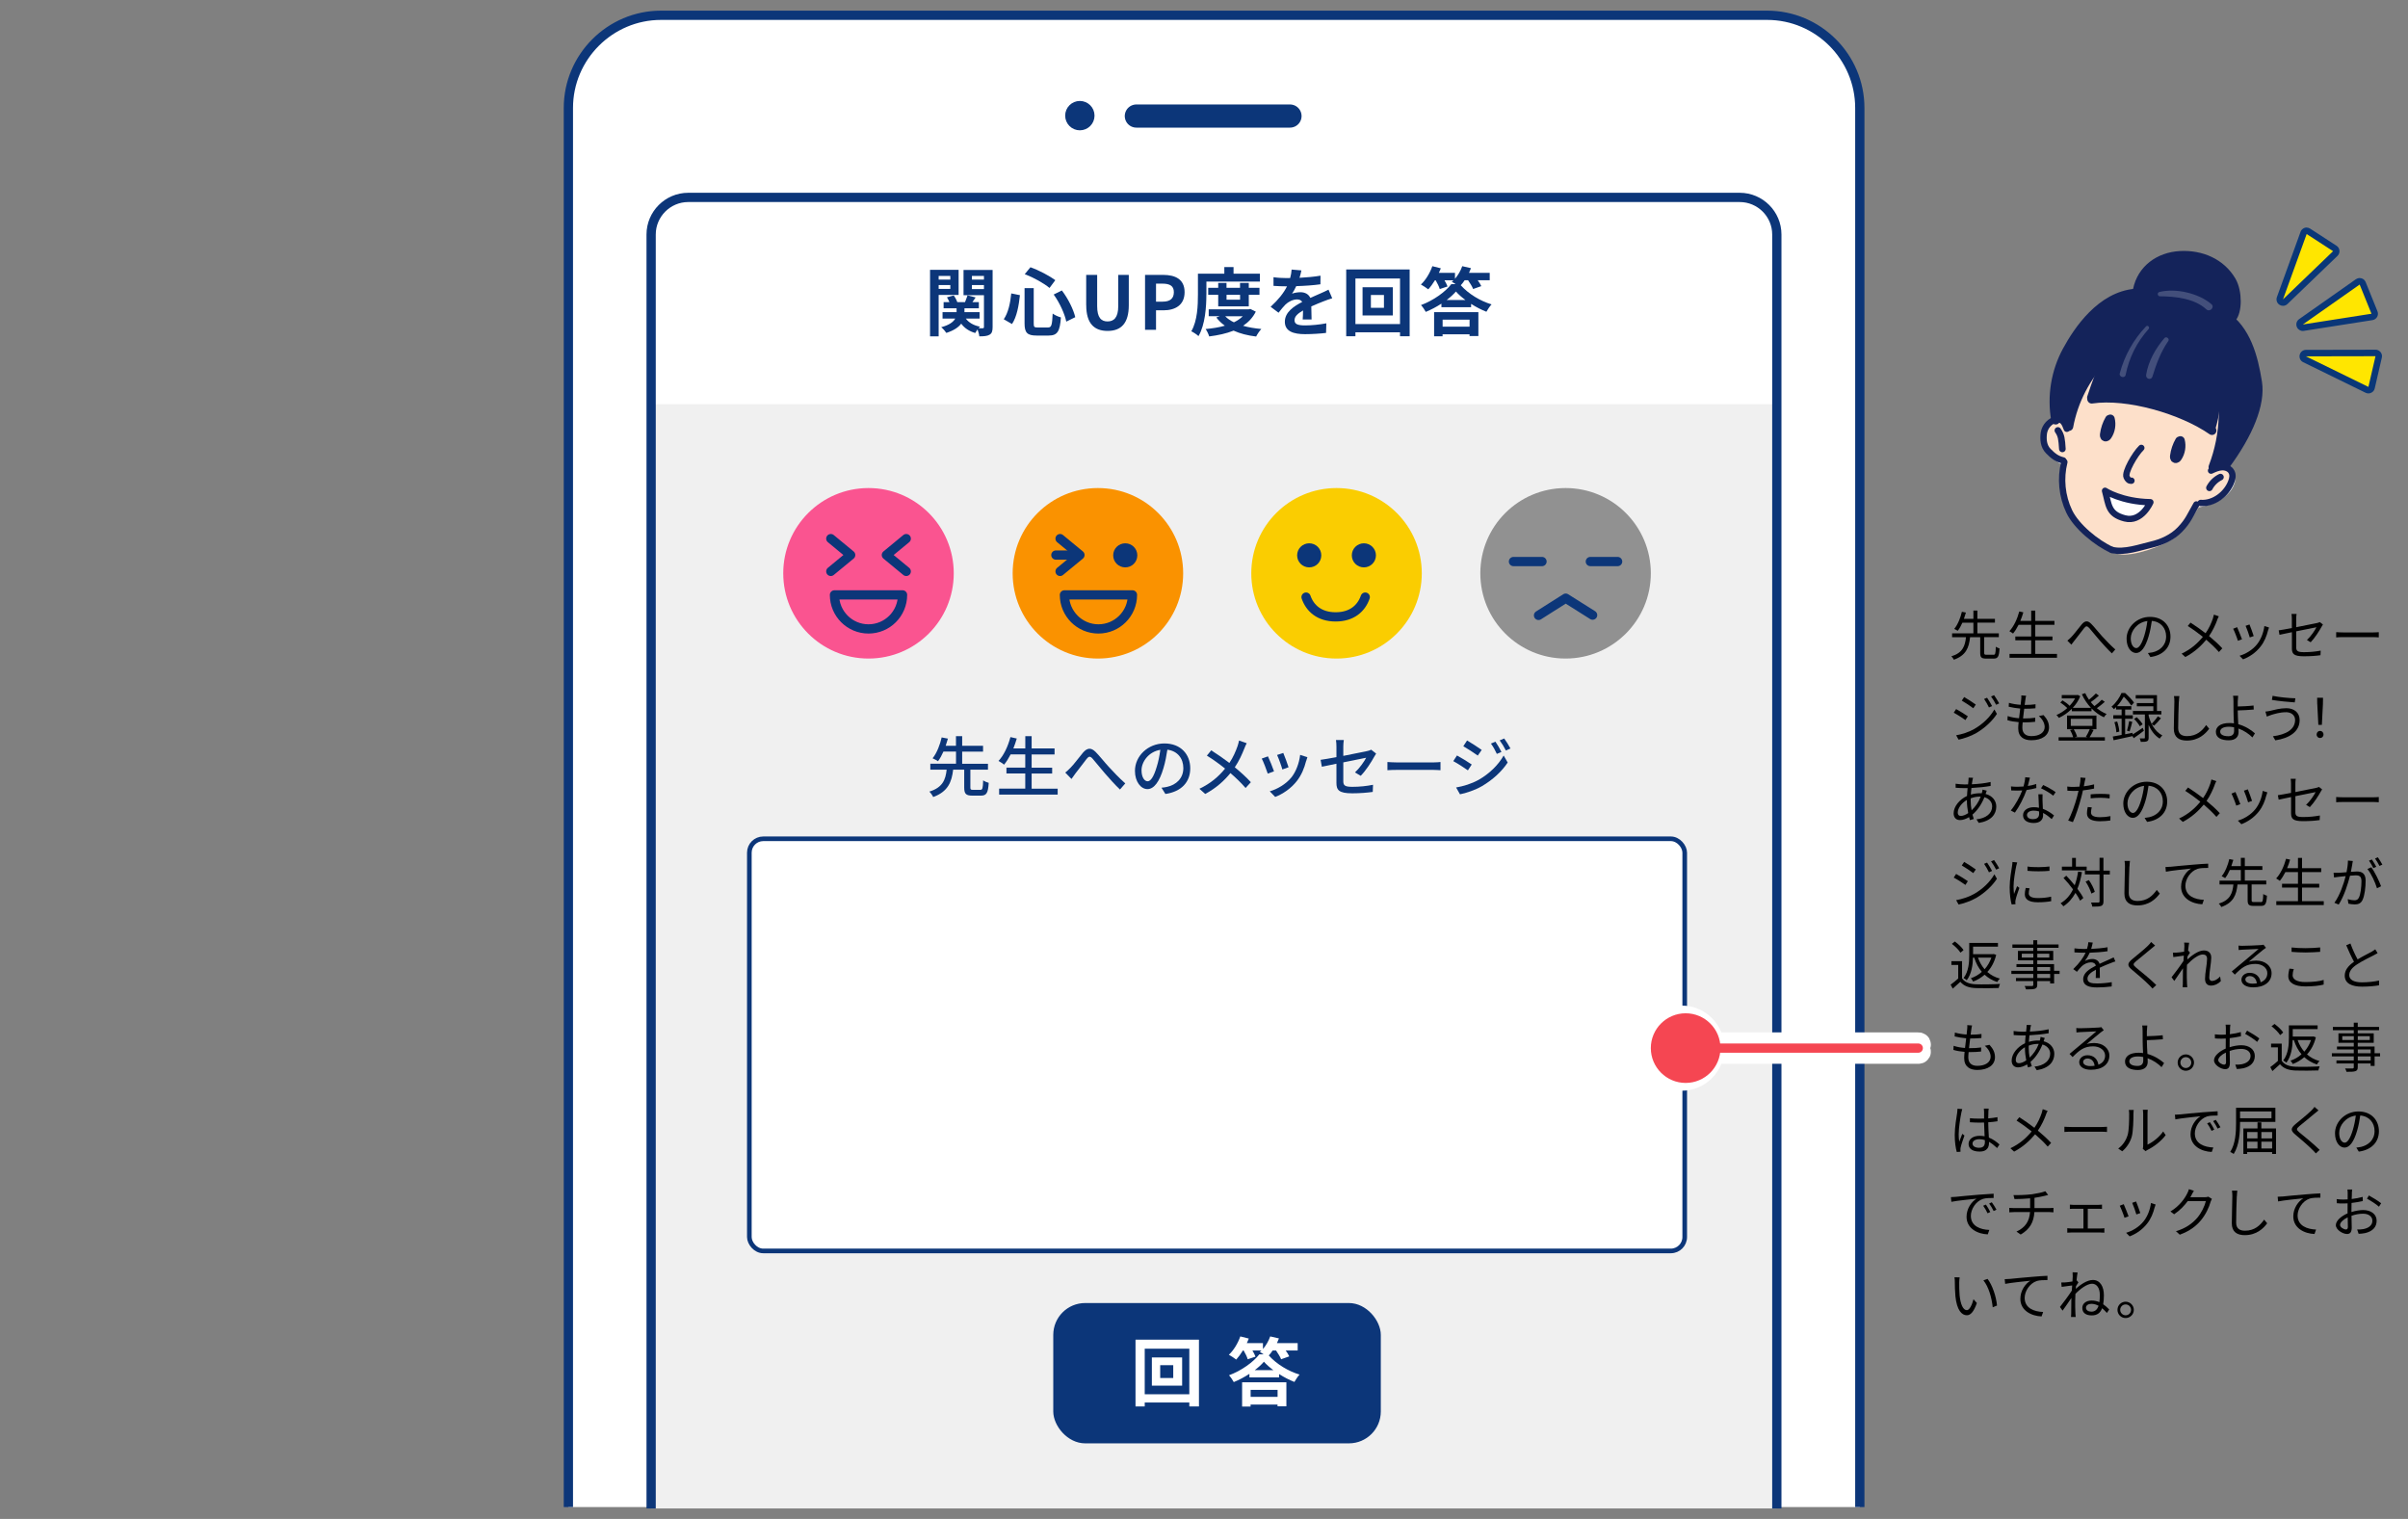 <?xml version="1.0" encoding="UTF-8"?><svg id="a" xmlns="http://www.w3.org/2000/svg" width="520" height="328" xmlns:xlink="http://www.w3.org/1999/xlink" viewBox="0 0 520 328"><rect x="0" y="0" width="520" height="328" fill="#808080" stroke="none"/><defs><style>.c{fill:#f0f0f0;}.d,.e{fill:#fff;}.f,.g,.h{fill:#0c3679;}.i,.e,.j,.k,.l,.m,.n,.o,.h{stroke-linecap:round;stroke-linejoin:round;}.i,.j,.p,.k,.l,.m,.q,.r,.n,.o{fill:none;}.i,.p,.l,.q,.h{stroke:#0c3679;}.i,.g{stroke-width:5px;}.e,.j,.k,.n,.o{stroke:#14235a;}.e,.o{stroke-width:1.37px;}.j{stroke-width:1.37px;}.s{fill:#ffe600;}.t{fill:#14235a;}.u{fill:#facd01;}.v{opacity:.2;}.w{fill:#f54652;}.p,.g,.q{stroke-miterlimit:10;}.x{clip-path:url(#b);}.g{stroke:#fff;}.k{stroke-width:1.9px;}.y{fill:#fa5490;}.l,.m,.q{stroke-width:2px;}.z{fill:#0a3778;}.m{stroke:#f54652;}.n{stroke-width:1.43px;}.aa{fill:#fde0ca;}.ab{fill:#919191;}.h{stroke-width:3px;}.ac{fill:#fa9200;}</style><clipPath id="b"><rect class="r" x="117.49" y="-2.25" width="288.84" height="327.69"/></clipPath></defs><g><g><g class="x"><g><g><g><path class="d" d="M122.74,331.39V23.3c0-11,9-20,20-20h238.88c11,0,20,9,20,20V331.39"/><path class="q" d="M122.74,331.39V23.3c0-11,9-20,20-20h238.88c11,0,20,9,20,20V331.39"/></g><line class="i" x1="245.39" y1="25.06" x2="278.57" y2="25.06"/><circle class="h" cx="233.19" cy="24.97" r="1.67"/></g><g><path class="f" d="M202.7,63.69v8.94h-1.86v-14.36h6.17v5.42h-4.31Zm0-4.1v.79h2.52v-.79h-2.52Zm2.52,2.8v-.83h-2.52v.83h2.52Zm9.13,8.22c0,.88-.14,1.36-.66,1.67-.51,.3-1.22,.35-2.21,.35-.03-.4-.21-1.01-.38-1.49-.19,.27-.38,.54-.5,.77-1.33-.38-2.32-1.06-3.03-2.02-.56,.75-1.54,1.46-3.21,2-.22-.35-.72-.93-1.11-1.23,1.79-.48,2.64-1.17,3.03-1.87h-2.74v-1.39h3.03v-.83h-2.8v-1.33h1.25c-.14-.35-.32-.72-.53-1.04l1.46-.4c.32,.42,.62,.99,.77,1.44h1.67c.19-.48,.42-1.06,.54-1.46l1.75,.45c-.24,.35-.48,.71-.69,1.01h1.39v1.33h-3.11v.83h3.27v1.39h-2.98c.64,.87,1.7,1.49,3.06,1.75-.1,.1-.21,.21-.3,.34,.38,.02,.75,.02,.9,0,.19,0,.26-.08,.26-.27v-6.86h-4.41v-5.46h6.28v12.34Zm-4.47-11.02v.79h2.6v-.79h-2.6Zm2.6,2.84v-.87h-2.6v.87h2.6Z"/><path class="f" d="M220.25,63.75c-.24,2.2-.66,4.65-1.71,6.22l-1.78-1.03c.95-1.38,1.41-3.44,1.62-5.58l1.87,.38Zm2.98-1.52v7.61c0,.77,.11,.88,.87,.88h2.19c.79,0,.91-.5,1.03-3.01,.45,.35,1.25,.69,1.78,.83-.21,2.98-.72,3.92-2.64,3.92h-2.61c-2.03,0-2.6-.62-2.6-2.63v-7.61h1.99Zm-.71-4.52c1.89,.67,4.1,1.86,5.37,2.79l-1.25,1.68c-1.23-1.03-3.46-2.26-5.35-2.98l1.23-1.49Zm6.78,5.01c1.36,1.76,2.5,4.1,2.9,5.77l-1.94,.96c-.32-1.63-1.44-4.09-2.72-5.85l1.76-.88Z"/><path class="f" d="M234.56,65.9v-6.54h2.37v6.75c0,2.47,.87,3.3,2.24,3.3s2.31-.83,2.31-3.3v-6.75h2.28v6.54c0,3.94-1.68,5.56-4.58,5.56s-4.61-1.62-4.61-5.56Z"/><path class="f" d="M247.27,59.36h3.89c2.63,0,4.65,.93,4.65,3.73s-2.03,3.92-4.58,3.92h-1.59v4.21h-2.37v-11.87Zm3.8,5.78c1.63,0,2.42-.69,2.42-2.05s-.87-1.84-2.5-1.84h-1.35v3.89h1.43Z"/><path class="f" d="M260.51,63.59c0,2.6-.24,6.52-1.7,8.99-.32-.32-1.12-.85-1.55-1.04,1.33-2.28,1.43-5.61,1.43-7.95v-4.49h5.7v-1.43h1.99v1.43h5.69v1.7h-11.55v2.79Zm10.67,3.72c-.64,1.28-1.59,2.28-2.74,3.04,1.17,.34,2.5,.56,3.94,.69-.38,.4-.88,1.14-1.12,1.63-1.84-.22-3.48-.64-4.87-1.27-1.57,.62-3.36,1.01-5.27,1.25-.14-.48-.48-1.2-.77-1.6,1.47-.13,2.88-.35,4.15-.72-.7-.5-1.33-1.09-1.84-1.78l.75-.27h-2.39v-1.49h8.64l.34-.08,1.19,.59Zm-8.11-1.15v-2.5h-2.16v-1.51h2.16v-1.06h1.79v1.06h2.92v-1.06h1.89v1.06h2.31v1.51h-2.31v2.5h-6.6Zm1.51,2.13c.48,.51,1.12,.95,1.88,1.31,.74-.35,1.39-.8,1.92-1.31h-3.8Zm.29-4.63v1.06h2.92v-1.06h-2.92Z"/><path class="f" d="M280.63,59.99c1.52-.08,3.12-.22,4.53-.46l-.02,1.86c-1.52,.22-3.49,.35-5.22,.4-.27,.59-.59,1.17-.91,1.63,.42-.19,1.28-.32,1.81-.32,.98,0,1.78,.42,2.13,1.23,.83-.38,1.51-.66,2.16-.95,.62-.27,1.19-.53,1.78-.83l.8,1.86c-.51,.14-1.36,.46-1.91,.67-.72,.29-1.63,.64-2.61,1.09,.02,.9,.05,2.08,.06,2.82h-1.92c.05-.48,.06-1.25,.08-1.95-1.2,.69-1.84,1.31-1.84,2.11,0,.88,.75,1.12,2.32,1.12,1.36,0,3.14-.18,4.55-.45l-.06,2.07c-1.06,.14-3.03,.27-4.53,.27-2.52,0-4.37-.61-4.37-2.68s1.92-3.33,3.75-4.28c-.24-.4-.67-.54-1.12-.54-.9,0-1.89,.51-2.5,1.11-.48,.48-.95,1.06-1.49,1.76l-1.71-1.28c1.68-1.55,2.82-2.98,3.54-4.42h-.21c-.66,0-1.83-.03-2.71-.1v-1.87c.82,.13,2,.19,2.82,.19h.77c.18-.64,.29-1.27,.32-1.84l2.11,.18c-.08,.4-.19,.93-.4,1.6Z"/><path class="f" d="M304.41,58.19v14.42h-2.08v-.85h-9.63v.85h-1.99v-14.42h13.7Zm-2.08,11.79v-9.84h-9.63v9.84h9.63Zm-1.55-7.95v6.09h-6.54v-6.09h6.54Zm-1.92,1.67h-2.82v2.77h2.82v-2.77Z"/><path class="f" d="M316.28,60.53c-.27,.4-.54,.77-.83,1.07,1.73,1.92,4.25,3.41,6.65,4.13-.43,.45-.82,1.09-1.12,1.59-1.07-.42-2.23-1.01-3.3-1.7v.72h-6.41v-.77c-1.06,.69-2.21,1.3-3.38,1.78-.21-.4-.66-1.07-1.03-1.47,2.69-.99,5.25-2.85,6.55-4.52h.93c-.3-.21-.61-.4-.83-.51,.13-.1,.24-.21,.37-.32h-1.95c.27,.46,.53,.95,.66,1.33l-1.68,.56c-.14-.5-.5-1.25-.88-1.89h-.16c-.46,.75-.96,1.43-1.44,1.95-.37-.29-1.14-.8-1.59-1.04,1.03-.95,1.95-2.48,2.47-3.96l1.83,.46c-.13,.32-.26,.66-.42,.98h3.48v1.28c.67-.77,1.23-1.75,1.57-2.72l1.88,.43c-.13,.34-.27,.67-.42,1.01h4.47v1.6h-2.59c.32,.45,.61,.9,.77,1.27l-1.76,.62c-.19-.51-.66-1.25-1.09-1.89h-.72Zm-6.58,6.87h9.55v5.17h-1.91v-.38h-5.82v.43h-1.83v-5.22Zm1.83,1.63v1.51h5.82v-1.51h-5.82Zm4.92-4.25c-.8-.59-1.52-1.22-2.05-1.83-.51,.61-1.2,1.23-1.99,1.83h4.04Z"/></g></g></g><rect class="c" x="140.61" y="87.28" width="243.09" height="238.46"/><path class="q" d="M383.7,325.74V50.63c0-4.4-3.6-8-8-8H148.61c-4.4,0-8,3.6-8,8V325.74"/><g><path class="f" d="M211.7,170.56c.47,0,.55-.28,.61-2.05,.28,.23,.85,.44,1.2,.54-.13,2.18-.48,2.76-1.69,2.76h-1.85c-1.41,0-1.75-.43-1.75-1.77v-3.84h-2.39c-.31,2.63-1.08,4.73-4.31,5.91-.16-.36-.53-.88-.83-1.17,2.92-.9,3.5-2.62,3.74-4.74h-3.53v-1.28h5.55v-2.62h-2.72c-.34,.77-.73,1.5-1.17,2.08-.31-.21-.84-.5-1.17-.63,.95-1.17,1.65-3.08,1.96-4.51l1.35,.26c-.14,.48-.3,1.01-.48,1.54h2.22v-2.08h1.34v2.08h4.51v1.27h-4.51v2.62h5.57v1.28h-3.8v3.84c0,.44,.09,.51,.57,.51h1.58Z"/><path class="f" d="M228.4,170.3v1.28h-12.64v-1.28h5.64v-3.27h-4.06v-1.27h4.06v-2.85h-3.16c-.44,.85-.91,1.61-1.41,2.21-.27-.23-.85-.61-1.21-.8,1.15-1.21,2.05-3.16,2.58-5.15l1.37,.31c-.21,.73-.47,1.45-.74,2.14h2.58v-2.65h1.37v2.65h4.95v1.3h-4.95v2.85h4.43v1.27h-4.43v3.27h5.64Z"/><path class="f" d="M231.14,165.83c.73-.72,1.87-2.28,2.73-3.3,.9-1.04,1.72-1.15,2.71-.17,.9,.9,2.01,2.33,2.89,3.27,.88,.97,2.22,2.38,3.53,3.54l-1.15,1.32c-1.05-1-2.32-2.41-3.26-3.5-.91-1.04-1.98-2.41-2.65-3.16-.55-.61-.83-.51-1.28,.04-.63,.78-1.72,2.29-2.41,3.13-.3,.43-.63,.88-.87,1.21l-1.34-1.38c.38-.29,.7-.6,1.1-1.01Z"/><path class="f" d="M251.66,171.44l-.84-1.34c.48-.04,.91-.11,1.27-.2,1.82-.41,3.45-1.75,3.45-4.04,0-2.06-1.25-3.7-3.45-3.97-.2,1.28-.44,2.66-.85,4-.85,2.9-2.04,4.51-3.45,4.51s-2.7-1.57-2.7-3.94c0-3.19,2.79-5.92,6.36-5.92s5.58,2.39,5.58,5.37-1.91,5.04-5.37,5.54Zm-3.83-2.73c.64,0,1.31-.93,1.96-3.12,.36-1.12,.61-2.42,.78-3.67-2.56,.41-4.06,2.63-4.06,4.4,0,1.64,.7,2.39,1.31,2.39Z"/><path class="f" d="M268.7,161.65c-.46,1.18-1.14,2.71-2.05,4.04,1.27,1.04,2.49,2.15,3.47,3.22l-1.14,1.25c-1.02-1.18-2.09-2.19-3.27-3.22-1.29,1.58-3,3.2-5.45,4.51l-1.25-1.12c2.42-1.15,4.14-2.63,5.54-4.36-1.04-.84-2.52-1.94-3.93-2.8l.94-1.14c1.2,.75,2.78,1.85,3.92,2.72,.84-1.24,1.37-2.51,1.78-3.67,.11-.31,.24-.83,.31-1.17l1.65,.58c-.16,.29-.4,.84-.51,1.15Z"/><path class="f" d="M275.12,166.56l-1.35,.5c-.24-.75-.98-2.69-1.3-3.25l1.34-.48c.33,.66,1.04,2.45,1.31,3.23Zm6.93-2.22c-.38,1.52-1,3.03-1.99,4.3-1.31,1.68-3.08,2.83-4.68,3.45l-1.18-1.21c1.61-.46,3.49-1.54,4.67-3,.98-1.22,1.69-3.08,1.89-4.87l1.57,.5c-.13,.36-.21,.61-.27,.84Zm-3.79,1.34l-1.34,.48c-.17-.67-.81-2.45-1.14-3.13l1.34-.44c.26,.6,.95,2.46,1.14,3.09Z"/><path class="f" d="M288.6,164.92c-1.37,.27-2.56,.53-3.15,.65l-.27-1.49c.65-.08,1.95-.31,3.42-.58v-2.25c0-.46-.03-1.03-.1-1.45h1.69c-.07,.43-.11,1.01-.11,1.45v1.98c2.26-.44,4.54-.9,5.15-1.04,.36-.08,.66-.17,.87-.3l1.07,.84c-.11,.17-.29,.44-.4,.66-.64,1.18-1.84,3.05-2.93,4.14l-1.24-.73c1.01-.93,2.01-2.38,2.42-3.17-.33,.07-2.63,.53-4.94,1v4.03c0,.94,.31,1.25,1.95,1.25s3.05-.16,4.47-.44l-.06,1.54c-1.24,.17-2.78,.3-4.44,.3-2.92,0-3.4-.74-3.4-2.26v-4.11Z"/><path class="f" d="M301.73,164.64h7.75c.68,0,1.24-.06,1.59-.09v1.77c-.31-.01-.97-.07-1.59-.07h-7.75c-.78,0-1.64,.03-2.12,.07v-1.77c.47,.03,1.35,.09,2.12,.09Z"/><path class="f" d="M317.82,165.08l-.83,1.27c-.74-.54-2.26-1.51-3.16-1.99l.8-1.22c.9,.48,2.52,1.48,3.19,1.95Zm1.44,3.35c2.38-1.35,4.31-3.26,5.45-5.28l.87,1.51c-1.28,1.94-3.26,3.76-5.57,5.11-1.44,.83-3.43,1.51-4.73,1.75l-.84-1.47c1.58-.27,3.32-.8,4.81-1.62Zm.71-6.49l-.85,1.22c-.73-.53-2.25-1.52-3.12-2.02l.81-1.24c.88,.5,2.48,1.55,3.16,2.04Zm4.27,.43l-1,.43c-.37-.81-.78-1.55-1.28-2.23l.97-.41c.38,.55,.98,1.55,1.31,2.22Zm1.95-.74l-1,.44c-.4-.81-.84-1.52-1.34-2.19l.98-.41c.4,.53,1,1.51,1.35,2.16Z"/></g><g><rect class="d" x="161.82" y="181.13" width="201.99" height="89" rx="3" ry="3"/><rect class="p" x="161.82" y="181.13" width="201.99" height="89" rx="3" ry="3"/></g><g><rect class="f" x="227.45" y="281.38" width="70.73" height="30.3" rx="6.88" ry="6.88"/><g><path class="d" d="M258.91,289.29v14.42h-2.08v-.85h-9.63v.85h-1.99v-14.42h13.7Zm-2.08,11.79v-9.84h-9.63v9.84h9.63Zm-1.55-7.95v6.09h-6.54v-6.09h6.54Zm-1.92,1.67h-2.82v2.77h2.82v-2.77Z"/><path class="d" d="M274.82,291.63c-.27,.4-.54,.77-.83,1.07,1.73,1.92,4.25,3.41,6.65,4.13-.43,.45-.82,1.09-1.12,1.59-1.07-.42-2.23-1.01-3.3-1.7v.72h-6.41v-.77c-1.06,.69-2.21,1.3-3.38,1.78-.21-.4-.66-1.07-1.03-1.47,2.69-.99,5.25-2.85,6.55-4.52h.93c-.3-.21-.61-.4-.83-.51,.13-.1,.24-.21,.37-.32h-1.96c.27,.46,.53,.95,.66,1.33l-1.68,.56c-.14-.5-.5-1.25-.88-1.89h-.16c-.46,.75-.96,1.43-1.44,1.96-.37-.29-1.14-.8-1.59-1.04,1.03-.95,1.95-2.48,2.47-3.96l1.83,.46c-.13,.32-.26,.66-.42,.98h3.48v1.28c.67-.77,1.23-1.75,1.57-2.72l1.88,.43c-.13,.34-.27,.67-.42,1.01h4.47v1.6h-2.59c.32,.45,.61,.9,.77,1.27l-1.76,.62c-.19-.51-.66-1.25-1.09-1.89h-.72Zm-6.58,6.87h9.55v5.18h-1.91v-.38h-5.82v.43h-1.83v-5.22Zm1.83,1.63v1.51h5.82v-1.51h-5.82Zm4.92-4.25c-.8-.59-1.52-1.22-2.05-1.83-.51,.61-1.2,1.23-1.99,1.83h4.04Z"/></g></g></g><g><g><g><path class="u" d="M307.03,123.8c0,10.16-8.24,18.41-18.41,18.41s-18.41-8.24-18.41-18.41,8.24-18.41,18.41-18.41,18.41,8.24,18.41,18.41Z"/><g><path class="f" d="M285.33,119.92c0-1.45-1.17-2.6-2.61-2.6s-2.61,1.16-2.61,2.6,1.16,2.6,2.61,2.6,2.61-1.16,2.61-2.6Z"/><path class="f" d="M294.53,117.32c-1.44,0-2.61,1.16-2.61,2.6s1.17,2.6,2.61,2.6,2.6-1.16,2.6-2.6-1.16-2.6-2.6-2.6Z"/></g></g><path class="l" d="M282.04,128.94c.83,2.4,2.86,4.27,6.39,4.27s5.56-1.87,6.39-4.27"/></g><g><path class="ab" d="M356.49,123.8c0,10.16-8.24,18.41-18.41,18.41s-18.41-8.24-18.41-18.41,8.24-18.41,18.41-18.41,18.41,8.24,18.41,18.41Z"/><g><polyline class="l" points="332.24 132.89 338.11 129.17 343.92 132.83"/><g><line class="l" x1="326.83" y1="121.26" x2="332.99" y2="121.26"/><line class="l" x1="343.43" y1="121.26" x2="349.32" y2="121.26"/></g></g></g><g><path class="y" d="M205.96,123.8c0,10.16-8.24,18.41-18.41,18.41s-18.41-8.24-18.41-18.41,8.24-18.41,18.41-18.41,18.41,8.24,18.41,18.41Z"/><path class="l" d="M187.55,135.81c4.06,0,7.35-3.29,7.35-7.35h-14.7c0,4.06,3.29,7.35,7.35,7.35Z"/><g><polyline class="l" points="179.41 123.39 183.7 119.85 179.41 116.31"/><polyline class="l" points="195.7 123.39 191.41 119.85 195.7 116.31"/></g></g><g><path class="ac" d="M255.5,123.8c0,10.16-8.24,18.41-18.41,18.41s-18.41-8.24-18.41-18.41,8.24-18.41,18.41-18.41,18.41,8.24,18.41,18.41Z"/><path class="f" d="M243,117.32c-1.44,0-2.61,1.16-2.61,2.6s1.16,2.6,2.61,2.6,2.6-1.16,2.6-2.6-1.16-2.6-2.6-2.6Z"/><polyline class="l" points="228.92 123.39 233.21 119.85 228.92 116.31"/><path class="l" d="M237.2,135.81c4.06,0,7.35-3.29,7.35-7.35h-14.69c0,4.06,3.29,7.35,7.34,7.35Z"/><line class="l" x1="228.01" y1="119.86" x2="232.77" y2="119.86"/></g></g></g><g><g><g><path class="s" d="M497.28,70.77c-.28,0-.54-.17-.65-.44-.12-.3-.02-.65,.25-.83l12.28-8.63c.12-.08,.26-.13,.4-.13,.07,0,.13,0,.2,.03,.21,.06,.37,.21,.45,.41l2.55,6.31c.08,.2,.06,.42-.04,.61-.11,.19-.29,.31-.5,.35l-14.83,2.32s-.07,0-.11,0Z"/><path class="z" d="M509.56,61.44l2.55,6.31-14.82,2.32,12.28-8.63m0-1.4c-.29,0-.57,.09-.81,.25l-12.28,8.63c-.53,.37-.74,1.07-.49,1.67,.22,.54,.73,.88,1.3,.88,.07,0,.14,0,.22-.02l14.82-2.32c.42-.07,.79-.32,1-.69s.24-.82,.08-1.21l-2.55-6.31c-.16-.4-.49-.7-.9-.82-.13-.04-.26-.06-.4-.06h0Z"/></g><g><path class="s" d="M511.45,84.24c-.11,0-.21-.02-.31-.07l-13.47-6.6c-.29-.14-.45-.47-.37-.79,.07-.32,.35-.54,.68-.54l15.01-.03c.21,0,.42,.1,.55,.26s.18,.39,.13,.59l-1.53,6.63c-.05,.21-.19,.38-.38,.47-.09,.05-.2,.07-.3,.07Z"/><path class="z" d="M512.98,76.92l-1.53,6.63-13.48-6.6,15.01-.03m0-1.4h0l-15.01,.03c-.65,0-1.22,.45-1.36,1.09-.15,.63,.16,1.29,.75,1.57l13.48,6.6c.19,.1,.41,.14,.62,.14s.41-.05,.6-.14c.39-.18,.67-.53,.76-.95l1.53-6.63c.1-.42,0-.85-.27-1.19-.27-.33-.67-.53-1.09-.53h0Zm0,2.8h0Z"/></g><g><path class="s" d="M493.01,65.35c-.13,0-.26-.04-.38-.11-.27-.18-.39-.52-.28-.83l5.11-14.11c.07-.2,.23-.36,.44-.43,.07-.02,.15-.04,.22-.04,.13,0,.27,.04,.38,.11l5.71,3.7c.18,.12,.3,.31,.32,.52,.02,.21-.06,.42-.21,.57l-10.81,10.4c-.13,.13-.31,.2-.49,.2Z"/><path class="z" d="M498.12,50.54l5.7,3.7-10.81,10.4,5.11-14.11m0-1.4c-.15,0-.3,.02-.45,.07-.4,.14-.73,.45-.87,.85l-5.11,14.11c-.22,.61,0,1.3,.55,1.65,.23,.15,.5,.23,.76,.23,.35,0,.7-.13,.97-.39l10.81-10.4c.31-.3,.46-.72,.42-1.14-.04-.43-.27-.81-.63-1.04l-5.7-3.7c-.23-.15-.5-.23-.76-.23h0Z"/></g></g><g><line class="g" x1="414.24" y1="226.33" x2="356.49" y2="226.33"/><g><path class="g" d="M362.85,227.22h51.4c.49,0,0-.4,0-.89,0-.49,.49-.89,0-.89h-51.4c-.49,0-.89,.4-.89,.89s.4,.89,.89,.89Z"/><path class="g" d="M363.18,233.03c-3.7,0-6.69-3-6.69-6.69s3-6.69,6.69-6.69c3.7,0,6.69,3,6.69,6.69s-3,6.69-6.69,6.69Z"/></g></g><g><line class="m" x1="414.24" y1="226.33" x2="363.63" y2="226.33"/><path class="w" d="M364.01,218.81c-4.15,0-7.52,3.37-7.52,7.52s3.37,7.52,7.52,7.52,7.52-3.37,7.52-7.52-3.37-7.52-7.52-7.52Z"/></g><g><path d="M430.46,141.4c.42,0,.49-.24,.53-1.74,.2,.15,.56,.3,.8,.36-.09,1.75-.35,2.2-1.26,2.2h-1.64c-1.02,0-1.27-.29-1.27-1.23v-3.39h-2.19c-.23,2.25-.88,3.94-3.5,4.86-.09-.22-.35-.57-.54-.73,2.44-.75,2.96-2.23,3.16-4.13h-3v-.83h4.6v-2.31h-2.38c-.28,.66-.62,1.27-1.01,1.76-.2-.14-.53-.31-.75-.41,.8-.97,1.38-2.5,1.65-3.7l.87,.17c-.12,.44-.27,.89-.43,1.35h2.05v-1.79h.86v1.79h3.79v.82h-3.79v2.31h4.63v.83h-3.16v3.39c0,.35,.08,.41,.52,.41h1.47Z"/><path d="M444.2,141.21v.83h-10.25v-.83h4.68v-2.94h-3.43v-.83h3.43v-2.52h-2.72c-.37,.73-.77,1.37-1.2,1.89-.17-.14-.55-.39-.79-.51,.95-1.02,1.69-2.61,2.14-4.26l.87,.19c-.18,.64-.39,1.26-.65,1.85h2.35v-2.22h.88v2.22h4.14v.84h-4.14v2.52h3.71v.83h-3.71v2.94h4.68Z"/><path d="M447.27,137.59c.61-.62,1.58-1.94,2.27-2.76,.68-.79,1.27-.9,2.04-.13,.71,.71,1.58,1.85,2.32,2.65,.71,.78,1.85,1.98,2.89,2.9l-.74,.84c-.87-.82-1.92-2-2.72-2.9-.75-.86-1.63-1.97-2.16-2.57-.5-.53-.72-.45-1.12,.03-.54,.68-1.48,1.96-2.07,2.67-.24,.3-.51,.65-.68,.89l-.86-.87c.29-.22,.52-.45,.83-.76Z"/><path d="M464.37,141.88l-.54-.86c.37-.04,.73-.09,1-.15,1.48-.34,2.94-1.43,2.94-3.44,0-1.75-1.12-3.19-3.09-3.35-.15,1.08-.37,2.26-.69,3.33-.71,2.38-1.62,3.6-2.7,3.6s-2.06-1.18-2.06-3.09c0-2.51,2.23-4.71,5.05-4.71s4.43,1.91,4.43,4.26-1.6,4.05-4.34,4.41Zm-3.05-1.93c.54,0,1.16-.77,1.75-2.73,.29-.96,.52-2.06,.65-3.12-2.22,.28-3.59,2.17-3.59,3.75,0,1.46,.67,2.1,1.19,2.1Z"/><path d="M478.78,133.94c-.38,1.02-.96,2.29-1.74,3.41,1.04,.86,2.04,1.76,2.86,2.65l-.73,.8c-.86-.98-1.73-1.8-2.73-2.66-1.09,1.31-2.52,2.68-4.53,3.74l-.8-.73c2.02-.95,3.45-2.23,4.59-3.63-.86-.69-2.15-1.64-3.26-2.34l.6-.73c1,.64,2.34,1.58,3.25,2.29,.75-1.08,1.23-2.17,1.57-3.16,.08-.23,.18-.6,.23-.86l1.06,.37c-.13,.21-.29,.6-.38,.84Z"/><path d="M484.15,138.05l-.88,.32c-.17-.6-.8-2.2-1.03-2.6l.86-.34c.23,.5,.83,2.01,1.05,2.61Zm5.64-1.97c-.31,1.27-.81,2.51-1.64,3.55-1.06,1.37-2.47,2.26-3.77,2.75l-.76-.77c1.34-.39,2.81-1.27,3.76-2.46,.82-1.01,1.42-2.48,1.6-3.96l1,.31c-.08,.24-.13,.43-.17,.58Zm-3.1,1.27l-.86,.3c-.13-.52-.66-1.99-.9-2.51l.84-.29c.2,.46,.76,1.99,.91,2.5Z"/><path d="M494.92,136.52c-1.17,.24-2.2,.45-2.67,.56l-.17-.96c.52-.07,1.62-.27,2.84-.5v-1.98c0-.35-.02-.73-.08-1.06h1.1c-.06,.33-.08,.73-.08,1.06v1.8c1.97-.38,3.99-.8,4.48-.9,.25-.06,.47-.13,.61-.21l.68,.53c-.08,.12-.2,.31-.28,.46-.53,.96-1.45,2.41-2.37,3.37l-.81-.49c.87-.79,1.71-2.06,2.06-2.75-.2,.03-2.32,.46-4.37,.88v3.45c0,.8,.3,1.05,1.68,1.05s2.45-.12,3.61-.33l-.05,.99c-1.03,.15-2.19,.23-3.63,.23-2.15,0-2.54-.55-2.54-1.7v-3.5Z"/><path d="M506.1,136.57h6.34c.58,0,.99-.04,1.25-.06v1.13c-.23-.01-.72-.06-1.24-.06h-6.35c-.64,0-1.25,.02-1.61,.06v-1.13c.35,.02,.96,.06,1.61,.06Z"/><path d="M424.95,154.68l-.52,.81c-.58-.42-1.83-1.23-2.53-1.58l.52-.79c.68,.37,2.04,1.2,2.53,1.56Zm1.35,2.76c1.92-1.1,3.45-2.61,4.38-4.24l.55,.96c-1.01,1.55-2.6,3.04-4.45,4.13-1.16,.68-2.75,1.21-3.83,1.43l-.53-.94c1.26-.22,2.71-.68,3.88-1.34Zm.37-5.3l-.54,.8c-.55-.43-1.82-1.26-2.49-1.65l.52-.77c.68,.38,2.01,1.27,2.51,1.63Zm3.5,.33l-.66,.3c-.29-.6-.67-1.29-1.05-1.83l.64-.27c.29,.42,.81,1.25,1.08,1.79Zm1.55-.58l-.66,.3c-.31-.61-.71-1.27-1.1-1.79l.65-.28c.31,.41,.82,1.24,1.11,1.77Z"/><path d="M437.38,151.04c-.04,.3-.09,.71-.16,1.19,.89,0,1.68-.05,2.35-.15l-.02,.87c-.74,.07-1.41,.1-2.35,.1h-.08c-.08,.68-.17,1.41-.25,2.09h.22c.79,0,1.6-.03,2.41-.15l-.02,.88c-.76,.08-1.48,.12-2.27,.12h-.42c-.05,.46-.07,.87-.07,1.15,0,1.12,.62,1.82,1.94,1.82,1.76,0,2.88-.78,2.88-1.97,0-.78-.42-1.64-1.26-2.36l1.02-.21c.8,.88,1.18,1.68,1.18,2.67,0,1.72-1.53,2.76-3.82,2.76-1.57,0-2.83-.68-2.83-2.58,0-.32,.03-.79,.09-1.33-.87-.07-1.71-.2-2.42-.42l.05-.89c.76,.27,1.64,.41,2.46,.47,.07-.68,.16-1.41,.25-2.09-.84-.07-1.76-.22-2.49-.4l.05-.84c.73,.23,1.68,.37,2.53,.43,.06-.46,.1-.88,.13-1.21,.04-.39,.04-.6,.01-.82l1.04,.07c-.08,.31-.12,.55-.15,.81Z"/><path d="M454.53,151.55c-.51,.47-1.16,.98-1.72,1.38,.65,.52,1.36,.96,2.1,1.25-.2,.17-.44,.49-.57,.71-.98-.44-1.9-1.1-2.68-1.91v.61h-4.26v-.52c-.84,.84-1.83,1.51-2.79,1.95-.12-.17-.35-.47-.52-.62,.79-.32,1.61-.86,2.33-1.5-.36-.37-.97-.86-1.5-1.19l.47-.47c.54,.32,1.18,.79,1.54,1.18,.46-.49,.87-1.03,1.17-1.6h-2.87v-.73h3.29l.16-.04,.54,.29c-.37,.95-.94,1.79-1.61,2.51h3.92c-.8-.86-1.47-1.85-1.96-2.94l.73-.23c.22,.49,.49,.97,.81,1.42,.52-.42,1.11-.95,1.49-1.35l.65,.46c-.53,.5-1.19,1.02-1.75,1.41,.24,.3,.51,.59,.79,.86,.57-.42,1.2-.96,1.58-1.38l.65,.45Zm-2.42,6.07c-.28,.57-.59,1.16-.87,1.58h3.3v.73h-9.99v-.73h3.15c-.12-.45-.39-1.09-.67-1.56l.65-.17h-1.31v-2.95h6.35v2.95h-1.17l.57,.15Zm-4.93-.87h4.67v-1.52h-4.67v1.52Zm.64,.72c.31,.5,.6,1.13,.73,1.57l-.53,.16h2.79l-.37-.1c.29-.44,.62-1.13,.83-1.63h-3.45Z"/><path d="M462.96,157.8c-.73,.57-1.52,1.15-2.2,1.61l-.25-.45c-1.46,.32-2.96,.64-4.09,.89l-.17-.8c.53-.08,1.19-.21,1.91-.35v-3.5h-1.8v-.75h1.8v-1.23h-1.19v-.52c-.15,.15-.31,.3-.47,.45-.13-.17-.38-.44-.53-.54,1.04-.88,1.78-2.05,2.16-2.96h.78c.68,.61,1.53,1.48,1.92,2.07l-.57,.64c-.35-.52-1.02-1.34-1.63-1.92-.35,.62-.82,1.35-1.46,2.05h3.08v.74h-1.33v1.23h1.65v.75h-1.65v3.35l1.6-.32,.03,.36c.59-.36,1.39-.9,2.17-1.43l.25,.65Zm-5.76-1.99c.24,.69,.43,1.58,.46,2.17l-.64,.16c-.02-.6-.2-1.49-.42-2.19l.59-.15Zm2.12,1.98c.16-.56,.38-1.47,.47-2.08l.67,.17c-.18,.71-.4,1.53-.58,2.06l-.57-.15Zm4.67-3.25c.37,1.5,1.24,3.37,2.96,4.27-.17,.14-.44,.49-.57,.69-1.16-.71-1.91-1.86-2.39-2.97v2.78c0,.41-.08,.64-.36,.76-.27,.13-.71,.13-1.33,.13-.03-.21-.14-.53-.24-.75,.44,.02,.83,.01,.96,.01s.16-.03,.16-.17v-5.01h-2.58v-.75h4.41v-1.01h-3.57v-.69h3.57v-.99h-3.81v-.73h4.59v3.42h.95v.75h-2.75v.27Zm-1.91,2.28c-.23-.44-.75-1.11-1.24-1.57l.58-.37c.5,.45,1.04,1.09,1.28,1.53l-.62,.42Zm2.56-.51c.43-.43,1.02-1.13,1.34-1.63l.67,.42c-.45,.57-1.02,1.18-1.48,1.6l-.53-.38Z"/><path d="M470.51,151.48c-.06,1.31-.14,4.04-.14,5.76,0,1.27,.8,1.72,1.9,1.72,2.12,0,3.31-1.19,4.14-2.39l.66,.79c-.8,1.1-2.29,2.56-4.83,2.56-1.67,0-2.81-.69-2.81-2.58,0-1.71,.12-4.64,.12-5.85,0-.43-.02-.84-.09-1.18h1.17c-.06,.39-.09,.8-.1,1.18Z"/><path d="M483.23,151.38c-.01,.31,0,.73,0,1.18,.91-.02,2.38-.08,3.42-.21l.04,.87c-1.03,.1-2.51,.17-3.46,.19v.09c0,.76,.06,1.88,.12,2.89,1.48,.4,2.76,1.21,3.6,1.97l-.55,.88c-.74-.75-1.8-1.49-3.01-1.92,.01,.3,.02,.57,.02,.78,0,.95-.58,1.76-2.12,1.76s-2.78-.51-2.78-1.83c0-1.04,.91-1.9,2.92-1.9,.33,0,.66,.02,.98,.07-.05-.94-.09-2-.09-2.69s0-1.62-.01-2.12c0-.42-.03-.94-.09-1.14h1.1c-.03,.24-.07,.8-.08,1.14Zm-2.04,7.6c.84,0,1.26-.39,1.26-1.19,0-.19-.01-.44-.01-.74-.37-.08-.75-.12-1.13-.12-1.19,0-1.87,.42-1.87,1.05s.65,1,1.76,1Z"/><path d="M493.64,153.8c-1.34,0-2.47,.38-3.16,.58-.36,.12-.69,.24-.97,.36l-.3-1.08c.32-.02,.72-.09,1.06-.17,.81-.19,2.13-.56,3.46-.56,1.64,0,2.87,.91,2.87,2.57,0,2.51-2.25,3.92-5.25,4.37l-.52-.88c2.81-.35,4.79-1.46,4.79-3.53,0-.97-.79-1.67-1.98-1.67Zm2.04-3.01l-.14,.89c-1.28-.08-3.62-.31-4.93-.54l.15-.88c1.27,.29,3.78,.52,4.92,.53Z"/><path d="M500.27,158.61c0-.46,.33-.78,.74-.78s.74,.31,.74,.78-.34,.76-.74,.76-.74-.3-.74-.76Zm.13-6.58l-.02-1.36h1.27l-.02,1.36-.23,4.49h-.76l-.23-4.49Z"/><path d="M425.95,168.48c-.05,.24-.09,.54-.14,.88,1.47-.07,2.88-.22,4.06-.5v.86c-1.2,.21-2.74,.37-4.15,.44-.06,.45-.09,.94-.13,1.42,.65-.19,1.35-.29,1.94-.29,.15,0,.29,0,.43,.01,.01-.04,.02-.07,.03-.12,.06-.17,.12-.47,.13-.67l.91,.23c-.07,.16-.17,.47-.23,.66,0,.01-.01,.02-.01,.05,1.45,.38,2.3,1.45,2.3,2.72,0,1.67-1.1,3.1-3.78,3.53l-.5-.77c2.09-.22,3.39-1.3,3.39-2.8,0-.88-.59-1.67-1.67-1.98-.66,1.64-1.6,2.93-2.58,3.76,.09,.34,.18,.65,.28,.94l-.83,.25c-.07-.2-.13-.42-.18-.65-.64,.38-1.33,.64-1.97,.64-.76,0-1.37-.47-1.37-1.46,0-1.49,1.29-3.01,2.89-3.75,.02-.58,.08-1.16,.13-1.7-.24,.01-.47,.01-.71,.01-.5,0-1.4-.05-1.87-.08l-.02-.87c.41,.07,1.41,.15,1.91,.15,.27,0,.52,0,.79-.01,.03-.34,.07-.64,.09-.89,.01-.21,.03-.42,.02-.56l.97,.02c-.06,.15-.1,.36-.14,.52Zm-2.52,7.71c.45,0,1.01-.2,1.6-.61-.16-.82-.28-1.76-.28-2.63v-.21c-1.12,.64-1.98,1.78-1.98,2.73,0,.47,.22,.72,.66,.72Zm2.33-1.21c.77-.73,1.48-1.67,1.97-2.96h-.2c-.75,0-1.42,.17-1.96,.37-.01,.16-.01,.31-.01,.47,0,.74,.08,1.45,.2,2.12Z"/><path d="M437.9,169.73c.6-.09,1.23-.23,1.82-.43l.02,.87c-.61,.17-1.34,.32-2.11,.43-.57,1.63-1.6,3.63-2.52,4.88l-.89-.46c.96-1.12,1.94-2.97,2.48-4.33-.35,.02-.69,.03-1.03,.03-.43,0-.91-.01-1.35-.03l-.06-.87c.43,.06,.92,.08,1.41,.08,.42,0,.86-.02,1.31-.06,.17-.65,.34-1.38,.36-2l1.02,.09c-.1,.42-.27,1.12-.45,1.79Zm3.17,3.03c.01,.43,.06,1.18,.08,1.9,.99,.36,1.8,.93,2.41,1.43l-.5,.79c-.5-.44-1.12-.96-1.87-1.33,.01,.19,.01,.35,.01,.49,0,.92-.59,1.68-2.02,1.68-1.27,0-2.31-.52-2.31-1.67,0-1.06,1.01-1.74,2.31-1.74,.39,0,.78,.03,1.13,.12-.05-.95-.1-2.09-.13-2.91h.9c-.02,.47-.02,.83-.01,1.25Zm-2.01,4.12c.96,0,1.28-.51,1.28-1.14,0-.15,0-.32-.01-.52-.37-.12-.78-.17-1.19-.17-.84,0-1.42,.39-1.42,.93s.44,.91,1.34,.91Zm1.69-6.65l.47-.71c.83,.37,2.15,1.12,2.69,1.54l-.52,.76c-.62-.53-1.87-1.25-2.65-1.6Z"/><path d="M450.16,168.94c-.05,.24-.1,.54-.17,.86,.75-.09,1.51-.23,2.22-.42v.91c-.75,.17-1.6,.3-2.41,.39-.1,.51-.23,1.04-.37,1.55-.42,1.64-1.2,4.03-1.8,5.3l-1.02-.35c.69-1.19,1.51-3.54,1.94-5.17,.1-.38,.21-.82,.3-1.24-.38,.02-.74,.03-1.06,.03-.51,0-.93-.02-1.34-.05l-.04-.9c.56,.07,.97,.08,1.39,.08,.38,0,.8-.02,1.25-.06,.08-.41,.14-.78,.17-1.01,.05-.32,.06-.72,.04-.96l1.11,.09c-.07,.25-.16,.69-.21,.92Zm1.38,6.45c0,.54,.3,1.08,1.96,1.08,.75,0,1.55-.08,2.25-.23l-.03,.94c-.62,.09-1.39,.16-2.23,.16-1.83,0-2.82-.55-2.82-1.7,0-.45,.08-.88,.17-1.37l.87,.08c-.1,.38-.16,.74-.16,1.04Zm2.04-3.96c.68,0,1.38,.03,2,.1l-.02,.88c-.59-.08-1.27-.14-1.94-.14-.73,0-1.43,.04-2.15,.12v-.86c.61-.06,1.38-.1,2.12-.1Z"/><path d="M463.66,177.48l-.54-.86c.37-.04,.73-.09,1-.15,1.48-.34,2.94-1.43,2.94-3.44,0-1.75-1.12-3.19-3.09-3.35-.15,1.08-.37,2.26-.69,3.33-.71,2.38-1.62,3.6-2.7,3.6s-2.06-1.18-2.06-3.09c0-2.51,2.23-4.71,5.05-4.71s4.43,1.91,4.43,4.26-1.6,4.05-4.34,4.41Zm-3.05-1.93c.54,0,1.16-.77,1.75-2.73,.29-.96,.52-2.06,.65-3.12-2.22,.28-3.59,2.17-3.59,3.75,0,1.46,.67,2.1,1.19,2.1Z"/><path d="M478.24,169.54c-.38,1.02-.96,2.29-1.74,3.41,1.04,.86,2.04,1.76,2.86,2.65l-.73,.8c-.86-.98-1.73-1.8-2.73-2.66-1.09,1.31-2.52,2.68-4.53,3.74l-.8-.73c2.02-.95,3.45-2.23,4.59-3.63-.86-.69-2.15-1.64-3.26-2.34l.6-.73c1,.64,2.34,1.58,3.25,2.29,.75-1.08,1.23-2.17,1.57-3.16,.08-.23,.18-.6,.23-.86l1.06,.37c-.13,.21-.29,.6-.38,.84Z"/><path d="M483.79,173.65l-.88,.32c-.17-.6-.8-2.2-1.03-2.6l.86-.34c.23,.5,.83,2.01,1.05,2.61Zm5.64-1.97c-.31,1.27-.81,2.51-1.64,3.55-1.06,1.37-2.48,2.26-3.77,2.75l-.76-.77c1.34-.39,2.81-1.27,3.76-2.46,.82-1.01,1.42-2.48,1.6-3.96l1,.31c-.08,.24-.13,.43-.17,.58Zm-3.1,1.27l-.86,.3c-.13-.52-.66-1.99-.9-2.51l.84-.29c.2,.46,.76,1.99,.91,2.5Z"/><path d="M494.74,172.12c-1.17,.24-2.2,.45-2.67,.56l-.17-.96c.52-.07,1.62-.27,2.84-.5v-1.98c0-.35-.02-.73-.08-1.06h1.1c-.06,.33-.08,.73-.08,1.06v1.8c1.97-.38,3.99-.8,4.48-.9,.25-.06,.47-.13,.61-.21l.68,.53c-.08,.12-.2,.31-.28,.46-.53,.96-1.45,2.41-2.37,3.37l-.81-.49c.87-.79,1.71-2.06,2.06-2.75-.2,.03-2.32,.46-4.37,.88v3.45c0,.8,.3,1.05,1.68,1.05s2.45-.12,3.61-.33l-.05,.99c-1.03,.15-2.19,.23-3.63,.23-2.15,0-2.54-.55-2.54-1.7v-3.5Z"/><path d="M506.1,172.17h6.34c.58,0,.99-.04,1.25-.06v1.13c-.23-.01-.72-.06-1.24-.06h-6.35c-.64,0-1.25,.02-1.61,.06v-1.13c.35,.02,.96,.06,1.61,.06Z"/><path d="M424.95,190.28l-.52,.81c-.58-.42-1.83-1.23-2.53-1.58l.52-.79c.68,.37,2.04,1.2,2.53,1.56Zm1.35,2.76c1.92-1.1,3.45-2.61,4.38-4.24l.55,.96c-1.01,1.55-2.6,3.04-4.45,4.13-1.16,.68-2.75,1.21-3.83,1.43l-.53-.94c1.26-.22,2.71-.68,3.88-1.34Zm.37-5.3l-.54,.8c-.55-.43-1.82-1.26-2.49-1.65l.52-.77c.68,.38,2.01,1.27,2.51,1.63Zm3.5,.33l-.66,.3c-.29-.6-.67-1.29-1.05-1.83l.64-.27c.29,.42,.81,1.25,1.08,1.79Zm1.55-.58l-.66,.3c-.31-.61-.71-1.27-1.1-1.79l.65-.28c.31,.41,.82,1.24,1.11,1.77Z"/><path d="M435.4,187c-.22,1.06-.58,3.13-.58,4.43,0,.57,.04,1.05,.1,1.62,.2-.52,.47-1.21,.67-1.69l.49,.37c-.3,.82-.72,2.05-.82,2.59-.03,.17-.07,.39-.06,.52s.02,.29,.04,.41l-.83,.06c-.23-.82-.43-2.15-.43-3.71,0-1.7,.38-3.68,.52-4.64,.05-.27,.08-.57,.08-.82l1.03,.09c-.06,.2-.16,.57-.21,.78Zm2.7,5.89c0,.53,.38,1.04,1.96,1.04,1.04,0,1.93-.09,2.87-.3l.02,.97c-.73,.14-1.7,.24-2.89,.24-1.94,0-2.81-.65-2.81-1.73,0-.39,.07-.8,.2-1.37l.83,.08c-.12,.43-.17,.75-.17,1.06Zm4.48-5.78v.94c-1.24,.14-3.48,.14-4.75,0v-.93c1.26,.21,3.6,.16,4.75-.01Z"/><path d="M449.59,188.33c-.23,1.35-.54,2.56-.98,3.6,.54,.72,1,1.41,1.28,1.98l-.69,.59c-.23-.49-.59-1.08-1.01-1.69-.65,1.19-1.49,2.16-2.61,2.9-.1-.16-.42-.51-.6-.66,1.2-.72,2.06-1.72,2.68-3-.64-.86-1.36-1.74-2.05-2.46l.6-.49c.6,.62,1.24,1.35,1.82,2.07,.32-.88,.57-1.87,.73-2.96l.83,.12Zm1.01-.38h-5.34v-.8h2.2v-1.89h.82v1.89h2.33v.8Zm5.02,.89h-1.38v5.79c0,.58-.14,.83-.49,.99-.35,.14-.93,.16-1.92,.16-.04-.23-.15-.64-.28-.89,.73,.02,1.36,.02,1.56,.01,.2-.01,.28-.07,.28-.28v-5.79h-3.16v-.82h3.16v-2.78h.84v2.78h1.38v.82Zm-3.99,4.12c-.19-.68-.71-1.79-1.25-2.59l.71-.32c.56,.79,1.1,1.85,1.27,2.54l-.73,.37Z"/><path d="M459.84,187.08c-.06,1.31-.14,4.04-.14,5.76,0,1.27,.8,1.72,1.9,1.72,2.12,0,3.31-1.19,4.14-2.39l.66,.79c-.8,1.1-2.29,2.56-4.83,2.56-1.67,0-2.81-.69-2.81-2.58,0-1.71,.12-4.64,.12-5.85,0-.43-.02-.84-.09-1.18h1.17c-.06,.39-.09,.8-.1,1.18Z"/><path d="M468.66,187.18c.75-.08,2.94-.3,5.07-.47,1.26-.12,2.35-.17,3.12-.21v.92c-.66,0-1.68,.01-2.27,.19-1.64,.53-2.65,2.29-2.65,3.65,0,2.27,2.1,2.98,3.99,3.05l-.34,.96c-2.14-.08-4.58-1.23-4.58-3.8,0-1.8,1.1-3.27,2.16-3.91-1.24,.14-4.19,.42-5.44,.68l-.1-1.01c.44-.01,.81-.04,1.03-.06Z"/><path d="M488.21,194.8c.42,0,.49-.24,.53-1.74,.2,.15,.56,.3,.8,.36-.09,1.75-.35,2.2-1.26,2.2h-1.64c-1.02,0-1.27-.29-1.27-1.23v-3.39h-2.19c-.23,2.25-.88,3.94-3.5,4.86-.09-.22-.35-.57-.54-.73,2.44-.75,2.96-2.23,3.16-4.13h-3v-.83h4.6v-2.31h-2.38c-.28,.66-.62,1.27-1.01,1.76-.2-.14-.53-.31-.75-.41,.8-.97,1.38-2.5,1.65-3.7l.87,.17c-.12,.44-.27,.89-.43,1.35h2.05v-1.79h.86v1.79h3.79v.82h-3.79v2.31h4.63v.83h-3.16v3.39c0,.35,.08,.41,.52,.41h1.47Z"/><path d="M501.81,194.61v.83h-10.25v-.83h4.68v-2.94h-3.44v-.83h3.44v-2.52h-2.72c-.37,.73-.77,1.37-1.2,1.89-.17-.14-.55-.39-.79-.51,.95-1.02,1.69-2.61,2.14-4.26l.87,.19c-.18,.64-.39,1.26-.65,1.85h2.35v-2.22h.88v2.22h4.14v.84h-4.14v2.52h3.71v.83h-3.71v2.94h4.68Z"/><path d="M507.97,186.63c-.07,.33-.17,1.02-.3,1.64,.54-.05,1.02-.08,1.29-.08,1.04,0,1.89,.39,1.89,1.97,0,1.38-.2,3.22-.67,4.18-.37,.77-.95,.96-1.69,.96-.45,0-.99-.08-1.36-.16l-.15-.97c.49,.15,1.09,.24,1.41,.24,.43,0,.79-.09,1.02-.6,.37-.77,.54-2.29,.54-3.54,0-1.05-.49-1.25-1.23-1.25-.28,0-.74,.03-1.24,.08-.43,1.65-1.21,4.28-2.44,6.23l-.94-.38c1.18-1.57,2.05-4.21,2.44-5.76-.61,.06-1.17,.12-1.47,.15-.27,.04-.75,.09-1.04,.14l-.1-1c.37,.01,.67,.01,1.04,0,.38-.01,1.05-.07,1.76-.13,.17-.83,.3-1.74,.3-2.52l1.06,.1c-.05,.22-.09,.46-.13,.69Zm6.22,4.75l-.89,.43c-.35-1.19-1.25-3.2-2.07-4.15l.84-.38c.72,.94,1.74,3.03,2.12,4.11Zm-1.03-4.2l-.64,.28c-.23-.46-.62-1.17-.94-1.61l.62-.25c.29,.4,.71,1.12,.95,1.58Zm1.3-.47l-.62,.28c-.25-.5-.64-1.16-.96-1.6l.61-.27c.3,.43,.75,1.16,.97,1.58Z"/><path d="M423.7,211.26c.57,.86,1.6,1.24,2.98,1.29,1.26,.05,3.85,.01,5.22-.08-.1,.21-.24,.61-.29,.88-1.26,.05-3.66,.07-4.93,.02-1.54-.06-2.61-.46-3.35-1.36-.52,.49-1.06,.98-1.64,1.48l-.46-.86c.52-.36,1.11-.86,1.64-1.33v-2.93h-1.47v-.81h2.3v3.69Zm-.34-5.54c-.36-.57-1.14-1.37-1.86-1.9l.64-.51c.72,.52,1.53,1.28,1.88,1.85l-.66,.56Zm2.7,1.08c-.04,1.55-.3,3.5-1.35,4.88-.13-.15-.5-.4-.69-.47,1.12-1.45,1.23-3.45,1.23-4.94v-2.65h6.2v.8h-5.37v1.62h4.29l.16-.03,.54,.18c-.37,1.53-1.04,2.75-1.91,3.7,.74,.65,1.64,1.15,2.7,1.43-.2,.17-.44,.5-.56,.74-1.08-.35-1.98-.89-2.73-1.58-.74,.65-1.58,1.15-2.48,1.48-.1-.21-.32-.54-.49-.72,.84-.28,1.67-.74,2.37-1.38-.72-.84-1.26-1.87-1.65-3.07h-.27Zm1.08,0c.34,.95,.81,1.79,1.43,2.5,.62-.69,1.12-1.53,1.46-2.5h-2.89Z"/><path d="M444.77,210.32h-1.19v2.05h-.86v-.52h-2.78v.8c0,.53-.16,.73-.51,.86-.36,.13-.96,.14-1.92,.14-.05-.22-.18-.53-.3-.73,.69,.02,1.39,.01,1.58,.01,.22-.01,.29-.08,.29-.28v-.8h-3.74v-.66h3.74v-.87h-4.73v-.68h4.73v-.81h-3.63v-.64h3.63v-.81h-3.31v-2.04h3.31v-.67h-4.51v-.71h4.51v-.92h.86v.92h4.6v.71h-4.6v.67h3.45v2.04h-3.45v.81h3.63v1.45h1.19v.68Zm-5.68-3.54v-.83h-2.49v.83h2.49Zm.86-.83v.83h2.59v-.83h-2.59Zm0,3.69h2.78v-.81h-2.78v.81Zm2.78,.68h-2.78v.87h2.78v-.87Z"/><path d="M451.59,204.91c1.18-.06,2.44-.16,3.53-.36v.86c-1.16,.18-2.59,.28-3.85,.32-.27,.61-.65,1.27-1.04,1.79,.44-.28,1.11-.43,1.61-.43,.75,0,1.37,.37,1.55,1.04,.79-.38,1.49-.66,2.09-.94,.35-.15,.62-.28,.95-.45l.38,.87c-.3,.08-.72,.24-1.03,.37-.65,.24-1.47,.58-2.35,.99,.01,.67,.02,1.65,.03,2.22h-.89c.02-.44,.04-1.19,.04-1.8-1.08,.57-1.83,1.18-1.83,1.94,0,.9,.9,1.04,2.09,1.04,.9,0,2.14-.1,3.16-.28l-.02,.93c-.88,.12-2.16,.21-3.17,.21-1.65,0-2.98-.36-2.98-1.77s1.38-2.22,2.73-2.93c-.12-.5-.53-.72-1.05-.72-.73,0-1.47,.36-1.99,.84-.33,.31-.66,.74-1.05,1.2l-.79-.58c1.46-1.41,2.23-2.6,2.67-3.54h-.51c-.5,0-1.26-.02-1.9-.07v-.87c.61,.08,1.42,.13,1.95,.13,.24,0,.51,0,.76-.01,.16-.5,.27-1.02,.29-1.45l.95,.08c-.07,.35-.16,.8-.33,1.34Z"/><path d="M464.58,204.84c-.79,.69-2.45,2.01-3.31,2.73-.69,.59-.71,.77,.04,1.4,1.05,.86,3.1,2.51,4.33,3.74l-.82,.76c-.24-.28-.51-.57-.8-.84-.81-.83-2.57-2.34-3.64-3.23-1.1-.91-.96-1.41,.08-2.29,.87-.73,2.62-2.12,3.41-2.92,.23-.23,.52-.55,.66-.77l.86,.76c-.24,.2-.6,.5-.8,.66Z"/><path d="M471.65,203.54l1.09,.04c-.06,.29-.15,.94-.23,1.75,.02-.01,.05-.01,.07-.02l.34,.41c-.15,.21-.35,.52-.52,.81-.02,.22-.04,.44-.06,.67,.9-.83,2.39-1.96,3.56-1.96,1.08,0,1.61,.61,1.61,1.55,0,1.16-.43,3.15-.43,4.33,0,.38,.18,.71,.6,.71,.56,0,1.16-.33,1.75-.96l.15,1c-.61,.61-1.34,.96-2.13,.96s-1.28-.5-1.28-1.46c0-1.28,.44-3.18,.44-4.31,0-.67-.35-.95-.94-.95-.94,0-2.34,1.09-3.4,2.22-.02,.49-.04,.95-.04,1.36,0,1.05-.01,1.76,.05,2.79,.01,.21,.04,.5,.06,.71h-1.01c.02-.21,.04-.5,.04-.68,.01-1.11,.01-1.7,.03-2.96,0-.12,.01-.28,.01-.46-.57,.86-1.33,1.95-1.88,2.74l-.59-.8c.65-.81,1.99-2.61,2.57-3.52,.02-.38,.06-.78,.08-1.15-.52,.07-1.54,.21-2.27,.31l-.09-.95c.25,.01,.47,0,.75-.01,.38-.02,1.06-.09,1.67-.2,.04-.54,.06-.97,.06-1.1,0-.25,0-.57-.05-.86Z"/><path d="M484.21,204.24c.6,0,3.35-.09,3.97-.15,.35-.02,.51-.06,.62-.09l.53,.67c-.21,.15-.44,.3-.65,.47-.58,.44-2.15,1.78-3.05,2.53,.53-.18,1.09-.24,1.61-.24,1.92,0,3.3,1.16,3.3,2.72,0,1.86-1.53,3.06-3.98,3.06-1.57,0-2.53-.68-2.53-1.64,0-.8,.71-1.5,1.78-1.5,1.45,0,2.22,.95,2.36,2.05,.93-.36,1.45-1.03,1.45-1.98,0-1.13-1.09-1.99-2.59-1.99-1.93,0-2.96,.82-4.43,2.31l-.66-.68c.96-.79,2.44-2.02,3.11-2.59,.65-.53,2.09-1.75,2.68-2.27-.61,.02-2.93,.13-3.54,.16-.25,.01-.52,.04-.76,.07l-.03-.96c.27,.04,.59,.05,.82,.05Zm2.2,8.17c.34,0,.65-.02,.94-.07-.09-.91-.67-1.57-1.55-1.57-.52,0-.92,.34-.92,.74,0,.56,.64,.9,1.54,.9Z"/><path d="M495.08,210.58c0,.88,.9,1.49,2.75,1.49,1.6,0,3.09-.17,3.96-.46v1c-.82,.23-2.29,.4-3.93,.4-2.35,0-3.71-.77-3.71-2.23,0-.59,.14-1.13,.24-1.61l.94,.09c-.15,.46-.24,.89-.24,1.32Zm2.83-5.83c1.11,0,2.29-.08,3.12-.16v.95c-.79,.06-2.05,.14-3.12,.14-1.16,0-2.14-.06-3.05-.13v-.95c.83,.1,1.9,.15,3.05,.15Z"/><path d="M509.14,207.16c1.09-.66,2.34-1.27,2.97-1.62,.33-.2,.58-.35,.82-.54l.51,.82c-.27,.16-.56,.31-.89,.49-.79,.4-2.38,1.17-3.52,1.92-1.08,.69-1.72,1.46-1.72,2.34,0,.96,.91,1.56,2.74,1.56,1.26,0,2.8-.16,3.7-.39v1.03c-.88,.15-2.21,.29-3.66,.29-2.17,0-3.75-.65-3.75-2.38,0-1.19,.76-2.13,2-3-.53-.95-1.15-2.3-1.68-3.56l.91-.38c.46,1.27,1.04,2.52,1.55,3.43Z"/><path d="M425.71,222.24c-.04,.3-.09,.71-.16,1.19,.89,0,1.68-.05,2.35-.15l-.02,.87c-.74,.07-1.41,.1-2.35,.1h-.08c-.08,.68-.17,1.41-.25,2.09h.22c.79,0,1.6-.03,2.41-.15l-.02,.88c-.76,.08-1.48,.12-2.27,.12h-.42c-.05,.46-.07,.87-.07,1.15,0,1.12,.62,1.82,1.94,1.82,1.76,0,2.88-.78,2.88-1.97,0-.78-.42-1.64-1.26-2.36l1.02-.21c.8,.88,1.18,1.68,1.18,2.67,0,1.72-1.53,2.76-3.82,2.76-1.57,0-2.83-.68-2.83-2.58,0-.32,.03-.79,.09-1.33-.87-.07-1.71-.2-2.42-.42l.05-.89c.76,.27,1.64,.41,2.46,.47,.07-.68,.16-1.41,.25-2.09-.84-.07-1.76-.22-2.49-.4l.05-.84c.73,.23,1.68,.37,2.53,.43,.06-.46,.1-.88,.13-1.21,.04-.39,.04-.6,.01-.82l1.04,.07c-.08,.31-.12,.55-.15,.81Z"/><path d="M438.48,221.88c-.05,.24-.09,.54-.14,.88,1.47-.07,2.88-.22,4.06-.5v.86c-1.2,.21-2.74,.37-4.15,.44-.06,.45-.09,.94-.13,1.42,.65-.19,1.35-.29,1.94-.29,.15,0,.29,0,.43,.01,.01-.04,.02-.07,.03-.12,.06-.17,.12-.47,.13-.67l.91,.23c-.07,.16-.17,.47-.23,.66,0,.01-.01,.02-.01,.05,1.45,.38,2.3,1.45,2.3,2.72,0,1.67-1.1,3.1-3.78,3.53l-.5-.77c2.09-.22,3.39-1.3,3.39-2.8,0-.88-.59-1.67-1.67-1.98-.66,1.64-1.6,2.93-2.58,3.76,.09,.34,.18,.65,.28,.94l-.83,.25c-.07-.2-.13-.42-.18-.65-.64,.38-1.33,.64-1.97,.64-.76,0-1.37-.47-1.37-1.46,0-1.49,1.29-3.01,2.89-3.75,.02-.58,.08-1.16,.13-1.7-.24,.01-.47,.01-.71,.01-.5,0-1.4-.05-1.87-.08l-.02-.87c.41,.07,1.41,.15,1.91,.15,.27,0,.52,0,.79-.01,.03-.34,.07-.64,.09-.89,.01-.21,.03-.42,.02-.56l.97,.02c-.06,.15-.1,.36-.14,.52Zm-2.52,7.71c.45,0,1.01-.2,1.6-.61-.16-.82-.28-1.76-.28-2.63v-.21c-1.12,.64-1.98,1.78-1.98,2.73,0,.47,.22,.72,.66,.72Zm2.33-1.21c.77-.73,1.48-1.67,1.97-2.96h-.2c-.75,0-1.42,.17-1.96,.37-.01,.16-.01,.31-.01,.47,0,.74,.08,1.45,.2,2.12Z"/><path d="M449.18,222.04c.6,0,3.35-.09,3.97-.15,.35-.02,.51-.06,.62-.09l.53,.67c-.21,.15-.44,.3-.65,.47-.58,.44-2.15,1.78-3.05,2.53,.53-.18,1.09-.24,1.61-.24,1.92,0,3.3,1.16,3.3,2.72,0,1.86-1.53,3.06-3.98,3.06-1.57,0-2.53-.68-2.53-1.64,0-.8,.71-1.5,1.78-1.5,1.45,0,2.22,.95,2.36,2.05,.93-.36,1.45-1.03,1.45-1.98,0-1.13-1.09-1.99-2.59-1.99-1.93,0-2.96,.82-4.43,2.31l-.66-.68c.96-.79,2.44-2.02,3.11-2.59,.65-.53,2.09-1.75,2.68-2.27-.61,.02-2.93,.13-3.54,.16-.25,.01-.52,.04-.76,.07l-.03-.96c.27,.04,.59,.05,.82,.05Zm2.2,8.17c.33,0,.65-.02,.94-.07-.09-.91-.67-1.57-1.55-1.57-.52,0-.92,.34-.92,.74,0,.56,.64,.9,1.54,.9Z"/><path d="M463.61,222.58c-.01,.31,0,.73,0,1.18,.91-.02,2.38-.08,3.42-.21l.04,.87c-1.03,.1-2.51,.17-3.46,.19v.09c0,.76,.06,1.88,.12,2.89,1.48,.4,2.76,1.21,3.6,1.97l-.55,.88c-.74-.75-1.8-1.49-3.01-1.92,.01,.3,.02,.57,.02,.78,0,.95-.58,1.76-2.12,1.76s-2.78-.51-2.78-1.83c0-1.04,.91-1.9,2.92-1.9,.33,0,.66,.02,.98,.07-.05-.94-.09-2-.09-2.69s0-1.62-.01-2.12c0-.42-.03-.94-.09-1.14h1.1c-.03,.24-.07,.8-.08,1.14Zm-2.04,7.6c.84,0,1.26-.39,1.26-1.19,0-.19-.01-.44-.01-.74-.37-.08-.75-.12-1.13-.12-1.19,0-1.87,.42-1.87,1.05s.65,1,1.76,1Z"/><path d="M473.79,229.45c0,.98-.79,1.77-1.77,1.77s-1.76-.79-1.76-1.77,.8-1.76,1.76-1.76,1.77,.79,1.77,1.76Zm-.59,0c0-.64-.52-1.17-1.18-1.17s-1.17,.53-1.17,1.17,.53,1.18,1.17,1.18,1.18-.52,1.18-1.18Z"/><path d="M481.58,222.08c-.01,.28-.04,.73-.05,1.25,.84-.1,1.72-.27,2.38-.46l.02,.9c-.68,.16-1.58,.31-2.43,.41-.01,.54-.02,1.1-.02,1.56v.4c.88-.28,1.78-.43,2.54-.43,1.69,0,2.9,.91,2.9,2.3s-.88,2.29-2.46,2.67c-.52,.12-1.03,.14-1.43,.16l-.32-.94c.43,.01,.92,.01,1.35-.08,1.02-.2,1.94-.74,1.94-1.8,0-.98-.89-1.52-1.99-1.52-.87,0-1.69,.16-2.52,.45,.02,.98,.05,2.01,.05,2.51,0,1.08-.39,1.42-1.02,1.42-.9,0-2.41-.89-2.41-1.92,0-.96,1.2-1.97,2.53-2.53v-.66c0-.46,0-1.01,.01-1.51-.32,.02-.61,.03-.86,.03-.66,0-1.09-.01-1.48-.06l-.02-.88c.64,.08,1.05,.09,1.48,.09,.27,0,.57-.01,.89-.03,0-.6,.01-1.11,.01-1.32,0-.23-.02-.62-.06-.82h1.03c-.04,.21-.07,.53-.08,.8Zm-1.3,7.83c.27,0,.43-.18,.43-.57,0-.42-.02-1.2-.04-2.05-.95,.44-1.65,1.11-1.65,1.63s.81,.98,1.26,.98Zm7.61-5.66l-.47,.74c-.57-.54-1.85-1.34-2.59-1.74l.42-.69c.82,.44,2.08,1.23,2.65,1.69Z"/><path d="M492.73,229.06c.57,.86,1.6,1.24,2.98,1.29,1.26,.05,3.85,.01,5.22-.08-.1,.21-.24,.61-.29,.88-1.26,.05-3.66,.07-4.93,.02-1.54-.06-2.61-.46-3.35-1.36-.52,.49-1.06,.98-1.64,1.48l-.46-.86c.52-.36,1.11-.86,1.64-1.33v-2.93h-1.47v-.81h2.3v3.69Zm-.34-5.54c-.36-.57-1.14-1.37-1.86-1.9l.64-.51c.72,.52,1.53,1.28,1.88,1.85l-.66,.56Zm2.7,1.08c-.04,1.55-.3,3.5-1.35,4.88-.13-.15-.5-.4-.69-.47,1.12-1.45,1.23-3.45,1.23-4.94v-2.65h6.2v.8h-5.37v1.62h4.29l.16-.03,.54,.18c-.37,1.53-1.04,2.75-1.91,3.7,.74,.65,1.64,1.15,2.7,1.43-.2,.17-.44,.5-.56,.74-1.08-.35-1.98-.89-2.73-1.58-.74,.65-1.58,1.15-2.48,1.48-.1-.21-.32-.54-.49-.72,.84-.28,1.67-.74,2.37-1.38-.72-.84-1.26-1.87-1.65-3.07h-.27Zm1.08,0c.34,.95,.81,1.79,1.43,2.5,.62-.69,1.12-1.53,1.46-2.5h-2.89Z"/><path d="M513.98,228.12h-1.19v2.05h-.86v-.52h-2.78v.8c0,.53-.16,.73-.51,.86-.36,.13-.96,.14-1.92,.14-.05-.22-.18-.53-.3-.73,.69,.02,1.39,.01,1.58,.01,.22-.01,.29-.08,.29-.28v-.8h-3.74v-.66h3.74v-.87h-4.73v-.68h4.73v-.81h-3.63v-.64h3.63v-.81h-3.31v-2.04h3.31v-.67h-4.51v-.71h4.51v-.92h.86v.92h4.6v.71h-4.6v.67h3.45v2.04h-3.45v.81h3.63v1.45h1.19v.68Zm-5.68-3.54v-.83h-2.49v.83h2.49Zm.86-.83v.83h2.59v-.83h-2.59Zm0,3.69h2.78v-.81h-2.78v.81Zm2.78,.68h-2.78v.87h2.78v-.87Z"/><path d="M423.55,240.27c-.23,1.08-.58,3.37-.58,4.66,0,.55,.03,1.04,.12,1.61,.19-.52,.46-1.23,.66-1.7l.47,.37c-.28,.81-.71,1.99-.82,2.56-.04,.16-.06,.38-.05,.52,0,.12,.01,.28,.02,.41l-.81,.06c-.23-.82-.44-2.09-.44-3.65,0-1.7,.38-3.91,.53-4.87,.03-.27,.07-.58,.07-.82l1.02,.08c-.07,.2-.16,.58-.2,.79Zm5.84-.16c-.01,.31-.02,.86-.04,1.4,.71-.06,1.39-.15,2-.27v.89c-.64,.1-1.31,.17-2,.22,.01,1.17,.09,2.32,.14,3.3,.94,.37,1.69,.95,2.29,1.49l-.51,.77c-.58-.54-1.16-1.01-1.75-1.34v.24c0,.95-.44,1.86-2,1.86s-2.41-.61-2.41-1.65c0-.97,.87-1.75,2.38-1.75,.38,0,.74,.04,1.08,.1-.04-.89-.1-2.02-.12-2.97-.37,.01-.74,.02-1.11,.02-.66,0-1.26-.04-1.94-.08v-.87c.66,.06,1.27,.09,1.97,.09,.36,0,.73-.01,1.09-.02v-1.43c0-.2-.02-.51-.05-.71h1.04c-.04,.23-.06,.46-.07,.69Zm-2.02,7.74c.97,0,1.26-.5,1.26-1.26,0-.12,0-.25-.01-.4-.37-.12-.76-.19-1.18-.19-.87,0-1.48,.37-1.48,.94s.58,.91,1.41,.91Z"/><path d="M441.81,240.74c-.38,1.02-.96,2.29-1.74,3.41,1.04,.86,2.04,1.76,2.86,2.65l-.73,.8c-.86-.98-1.73-1.8-2.73-2.66-1.09,1.31-2.52,2.68-4.53,3.74l-.8-.73c2.02-.95,3.45-2.23,4.59-3.63-.86-.69-2.15-1.64-3.26-2.34l.6-.73c1,.64,2.34,1.58,3.25,2.29,.75-1.08,1.23-2.17,1.57-3.16,.08-.23,.18-.6,.23-.86l1.06,.37c-.13,.21-.29,.6-.38,.84Z"/><path d="M447.41,243.37h6.34c.58,0,.99-.04,1.25-.06v1.13c-.23-.01-.72-.06-1.24-.06h-6.35c-.64,0-1.25,.02-1.61,.06v-1.13c.35,.02,.96,.06,1.61,.06Z"/><path d="M459.44,245.17c.33-1.05,.35-3.37,.35-4.65,0-.35-.04-.6-.08-.84h1.06c-.01,.14-.06,.49-.06,.83,0,1.28-.05,3.76-.36,4.92-.35,1.24-1.09,2.37-2.06,3.18l-.87-.59c.97-.69,1.67-1.72,2.01-2.85Zm3.37,2.26v-6.93c0-.44-.06-.78-.07-.86h1.06c-.01,.08-.05,.42-.05,.86v6.67c1.06-.49,2.49-1.54,3.38-2.84l.54,.79c-.99,1.35-2.6,2.54-3.94,3.2-.19,.1-.31,.2-.39,.27l-.61-.51c.05-.18,.08-.42,.08-.65Z"/><path d="M470.7,240.65c.75-.08,2.94-.3,5.07-.47,1.26-.1,2.35-.17,3.12-.21v.92c-.66,0-1.68,.01-2.27,.19-1.64,.53-2.65,2.29-2.65,3.67,0,2.26,2.1,2.97,3.99,3.04l-.34,.96c-2.14-.08-4.58-1.23-4.58-3.8,0-1.8,1.1-3.27,2.16-3.91-1.24,.14-4.19,.42-5.44,.68l-.1-1.01c.44-.01,.81-.04,1.03-.06Zm7.47,3.27l-.59,.28c-.27-.56-.6-1.16-.95-1.63l.59-.25c.27,.38,.71,1.1,.95,1.61Zm1.32-.5l-.6,.29c-.28-.57-.61-1.13-.97-1.62l.57-.27c.28,.38,.74,1.09,1.01,1.6Z"/><path d="M483.73,242.27v.3c0,1.94-.16,4.75-1.37,6.62-.16-.13-.53-.35-.75-.44,1.16-1.79,1.26-4.34,1.26-6.18v-3.35h8.49v3.05h-7.63Zm0-2.27v1.48h6.79v-1.48h-6.79Zm7.77,3.68v5.5h-.84v-.4h-5.39v.4h-.82v-5.5h3.05v-1.32h.83v1.32h3.17Zm-6.23,.77v1.38h2.23v-1.38h-2.23Zm0,3.55h2.23v-1.47h-2.23v1.47Zm3.07-3.55v1.38h2.32v-1.38h-2.32Zm2.32,3.55v-1.47h-2.32v1.47h2.32Z"/><path d="M499.86,240.44c-.79,.69-2.45,2.01-3.31,2.73-.69,.59-.71,.77,.04,1.4,1.05,.86,3.1,2.51,4.33,3.74l-.82,.76c-.24-.28-.51-.57-.8-.84-.81-.83-2.57-2.34-3.64-3.23-1.1-.91-.96-1.41,.08-2.29,.87-.73,2.62-2.12,3.41-2.92,.23-.23,.52-.55,.66-.77l.86,.76c-.24,.2-.6,.5-.8,.66Z"/><path d="M509.38,248.68l-.54-.86c.37-.04,.73-.09,1-.15,1.48-.34,2.94-1.43,2.94-3.44,0-1.75-1.12-3.19-3.09-3.35-.15,1.08-.37,2.26-.69,3.33-.71,2.38-1.62,3.6-2.7,3.6s-2.06-1.18-2.06-3.09c0-2.51,2.23-4.71,5.05-4.71s4.43,1.91,4.43,4.26-1.6,4.05-4.34,4.41Zm-3.05-1.93c.54,0,1.16-.77,1.75-2.73,.29-.96,.52-2.06,.65-3.12-2.22,.28-3.59,2.17-3.59,3.75,0,1.46,.67,2.1,1.19,2.1Z"/><path d="M422.33,258.45c.75-.08,2.94-.3,5.07-.47,1.26-.1,2.35-.17,3.12-.21v.92c-.66,0-1.68,.01-2.27,.19-1.64,.53-2.65,2.29-2.65,3.67,0,2.26,2.1,2.97,3.99,3.04l-.34,.96c-2.14-.08-4.58-1.23-4.58-3.8,0-1.8,1.1-3.27,2.16-3.91-1.24,.14-4.19,.42-5.44,.68l-.1-1.01c.44-.01,.81-.04,1.03-.06Zm7.47,3.27l-.59,.28c-.27-.56-.6-1.16-.95-1.63l.59-.25c.27,.38,.71,1.1,.95,1.61Zm1.32-.5l-.6,.29c-.28-.57-.61-1.13-.97-1.62l.57-.27c.28,.38,.74,1.09,1.01,1.6Z"/><path d="M438.7,257.91c1.05-.15,2.42-.43,2.98-.67l.61,.8c-.25,.07-.49,.13-.65,.17-.58,.15-1.47,.32-2.3,.45v2.22h3.19c.25,0,.67-.02,.91-.05v.96c-.25-.02-.6-.05-.89-.05h-3.23c-.13,2.16-.97,3.69-2.96,4.85l-.91-.64c1.83-.84,2.79-2.14,2.93-4.21h-3.44c-.37,0-.76,.02-1.04,.05v-.96c.27,.02,.67,.05,1.02,.05h3.48v-2.11c-1.17,.12-2.47,.15-3.37,.16l-.23-.86c.88,.03,2.64-.01,3.89-.17Z"/><path d="M447.78,260.18h5.32c.29,0,.58-.02,.82-.05v.92c-.25-.02-.55-.03-.82-.03h-2.25v4.26h2.8c.28,0,.54-.02,.78-.06v.97c-.23-.02-.59-.04-.78-.04h-6.4c-.25,0-.56,.01-.83,.04v-.97c.27,.04,.57,.06,.83,.06h2.66v-4.26h-2.13c-.18,0-.55,.01-.8,.03v-.92c.24,.03,.61,.05,.8,.05Z"/><path d="M459.66,262.65l-.88,.32c-.17-.6-.8-2.2-1.03-2.6l.86-.34c.23,.5,.83,2.01,1.05,2.61Zm5.64-1.97c-.31,1.27-.81,2.51-1.64,3.55-1.06,1.37-2.47,2.26-3.77,2.75l-.76-.77c1.34-.39,2.81-1.27,3.76-2.46,.82-1.01,1.42-2.48,1.6-3.96l1,.31c-.08,.24-.13,.43-.17,.58Zm-3.1,1.27l-.86,.3c-.13-.52-.66-1.99-.9-2.51l.84-.29c.2,.46,.76,1.99,.91,2.5Z"/><path d="M473.27,258.04c-.08,.16-.17,.32-.28,.49h3.13c.31,0,.57-.04,.75-.12l.78,.47c-.09,.16-.21,.43-.27,.61-.31,1.17-1.03,2.73-2.06,3.98-1.05,1.28-2.43,2.35-4.6,3.15l-.83-.75c2.12-.62,3.56-1.68,4.61-2.9,.9-1.06,1.61-2.56,1.85-3.61h-3.91c-.71,.97-1.68,2-2.94,2.85l-.8-.6c1.99-1.19,3.13-2.87,3.63-3.91,.12-.2,.29-.61,.36-.91l1.08,.35c-.2,.3-.4,.69-.51,.91Z"/><path d="M483.03,258.28c-.06,1.31-.14,4.04-.14,5.76,0,1.27,.8,1.72,1.9,1.72,2.12,0,3.31-1.19,4.14-2.39l.66,.79c-.8,1.1-2.29,2.56-4.83,2.56-1.67,0-2.81-.69-2.81-2.58,0-1.71,.12-4.64,.12-5.85,0-.43-.02-.84-.09-1.18h1.17c-.06,.39-.09,.8-.1,1.18Z"/><path d="M492.89,258.38c.75-.08,2.94-.3,5.07-.47,1.26-.12,2.35-.17,3.12-.21v.92c-.66,0-1.68,.01-2.27,.19-1.64,.53-2.65,2.29-2.65,3.65,0,2.27,2.1,2.98,3.99,3.05l-.34,.96c-2.14-.08-4.58-1.23-4.58-3.8,0-1.8,1.1-3.27,2.16-3.91-1.24,.14-4.19,.42-5.44,.68l-.1-1.01c.44-.01,.81-.04,1.03-.06Z"/><path d="M507.89,257.67c-.01,.28-.04,.73-.05,1.25,.84-.1,1.72-.27,2.38-.46l.02,.9c-.68,.16-1.58,.31-2.43,.41-.01,.54-.02,1.1-.02,1.56v.4c.88-.28,1.78-.43,2.54-.43,1.69,0,2.9,.91,2.9,2.3s-.88,2.29-2.46,2.67c-.52,.12-1.03,.14-1.43,.16l-.32-.94c.43,.01,.92,.01,1.35-.08,1.02-.2,1.94-.74,1.94-1.8,0-.98-.89-1.52-1.99-1.52-.87,0-1.69,.16-2.52,.45,.02,.98,.05,2.01,.05,2.51,0,1.08-.39,1.42-1.02,1.42-.9,0-2.41-.89-2.41-1.92,0-.96,1.2-1.97,2.53-2.53v-.66c0-.46,0-1.01,.01-1.51-.32,.02-.61,.03-.86,.03-.66,0-1.09-.01-1.48-.06l-.02-.88c.64,.08,1.05,.09,1.48,.09,.27,0,.57-.01,.89-.03,0-.6,.01-1.11,.01-1.32,0-.23-.02-.62-.06-.82h1.03c-.04,.21-.07,.53-.08,.8Zm-1.3,7.83c.27,0,.43-.18,.43-.57,0-.42-.02-1.2-.04-2.05-.95,.44-1.65,1.11-1.65,1.63s.81,.98,1.26,.98Zm7.61-5.66l-.47,.74c-.57-.54-1.85-1.34-2.59-1.74l.42-.69c.82,.44,2.08,1.23,2.65,1.69Z"/><path d="M423.09,276.97c-.01,.73,0,1.78,.08,2.74,.19,1.93,.75,3.21,1.57,3.21,.59,0,1.13-1.2,1.43-2.36l.73,.82c-.69,1.97-1.4,2.64-2.17,2.64-1.1,0-2.15-1.09-2.46-4.08-.1-1.01-.13-2.42-.13-3.09,0-.27-.01-.75-.08-1.03l1.12,.02c-.05,.28-.09,.82-.09,1.12Zm8.15,4.95l-.92,.38c-.21-2.09-.9-4.46-2.01-5.82l.9-.31c1.03,1.34,1.86,3.79,2.04,5.75Z"/><path d="M433.95,276.18c.75-.08,2.94-.3,5.07-.47,1.26-.12,2.35-.17,3.12-.21v.92c-.66,0-1.68,.01-2.27,.19-1.64,.53-2.65,2.29-2.65,3.65,0,2.27,2.1,2.98,3.99,3.05l-.34,.96c-2.14-.08-4.58-1.23-4.58-3.8,0-1.8,1.1-3.27,2.16-3.91-1.24,.14-4.19,.42-5.44,.68l-.1-1.01c.44-.01,.81-.04,1.03-.06Z"/><path d="M447.57,274.74l1.08,.04c-.06,.29-.15,.94-.23,1.75,.02-.01,.05-.01,.07-.02l.34,.41c-.14,.22-.35,.53-.52,.81-.01,.2-.04,.38-.05,.58,.98-.88,2.42-1.91,3.69-1.91,1.55,0,2.38,1.4,2.38,3.31,0,.72-.05,1.38-.15,1.93,.43,.3,.86,.67,1.3,1.13l-.5,.75c-.35-.39-.68-.73-1.03-1.02-.38,1-1.06,1.55-2.23,1.55s-2.05-.46-2.05-1.63c0-.92,.82-1.58,2-1.58,.6,0,1.16,.12,1.69,.35,.07-.49,.09-1.03,.09-1.61,0-1.45-.68-2.37-1.67-2.37-1.06,0-2.57,1.11-3.6,2.19-.03,.53-.05,1.04-.05,1.49,0,1.05-.01,1.76,.05,2.79,.01,.21,.04,.5,.06,.71h-1.01c.02-.16,.04-.5,.04-.68,.01-1.11,.01-1.7,.03-2.96,0-.12,.01-.28,.01-.46-.57,.84-1.33,1.95-1.9,2.73l-.57-.79c.65-.81,1.98-2.61,2.56-3.53,.02-.37,.05-.75,.08-1.12-.52,.07-1.54,.21-2.27,.31l-.09-.95c.25,.01,.47,0,.75-.01,.38-.02,1.06-.1,1.67-.21,.04-.54,.06-.97,.06-1.1,0-.25,0-.57-.03-.86Zm4.07,8.5c.82,0,1.28-.5,1.54-1.27-.5-.27-1.02-.42-1.58-.42-.6,0-1.14,.32-1.14,.82,0,.59,.54,.87,1.19,.87Z"/><path d="M460.79,282.85c0,.98-.79,1.77-1.77,1.77s-1.76-.79-1.76-1.77,.8-1.76,1.76-1.76,1.77,.79,1.77,1.76Zm-.59,0c0-.64-.52-1.17-1.18-1.17s-1.17,.53-1.17,1.17,.53,1.18,1.17,1.18,1.18-.52,1.18-1.18Z"/></g><g><g><path class="d" d="M450.78,115.37c-4.09-4.43-5.99-8.65-5.2-14.85-5.75-3.13-4.76-7.12-1.62-10.09-.68-6.39-.03-7.41,3.64-15.76,3.67-8.36,13.56-10.35,13.56-10.35,4.57-15.76,26.64-6.96,20.6,4.91,12.47,12.73-1.16,32.6-1.16,32.6,0,0,2.59,.55,1.96,2.5-.64,1.95-2.67,4.37-8.21,5.31-5.15,9.1-10.6,8.4-10.6,8.4l-7.15,.88-5.82-3.55Z"/><path class="t" d="M444.09,90.97c.19-.29-.08-.94-.11-1.27-.05-.55-.15-1.07-.19-1.62-.06-.78,.12-1.5,.16-2.29,.04-.85,.19-1.64,.28-2.49,.05-.52-.05-1.04,.02-1.55,.15-.98,.52-1.91,.64-2.89,.18-1.63,1-3.09,1.79-4.49,.52-.92,1.44-1.6,1.88-2.59,.28-.66,.94-1.13,1.38-1.7,.87-1.17,1.94-2.09,3.18-2.85,.81-.49,1.52-1.12,2.35-1.57,.94-.51,1.78-1.21,2.79-1.56,.59-.2,1.19-.35,1.76-.57,.36-.15,.91-.23,1.11-.55,.5-.84,.37-2.1,1.03-2.84,.51-.56,1.2-.93,1.69-1.51,.55-.68,1.85-1.8,2.68-2.09,1.9-.69,1.78-1,3.79-1.22,1.4-.16,4.57,.34,5.88,.8,1.24,.43,2.73,1.06,3.4,2.25,.75,1.34,2.43,2.05,2.58,3.73,.06,.76,.18,1.4,.31,2.15,.07,.39,.2,.79,.25,1.19,.05,.63-.2,1.18-.4,1.77-.14,.42-.27,.85-.41,1.28-.05,.13-.25,.51-.2,.64,.09,.25,.33,.14,.53,.28,.22,.14,.35,.54,.45,.79,.3,.69,.8,1.16,1.27,1.74,.24,.28,.41,.63,.68,.89,.32,.32,.64,.53,.93,.88,.8,1,.4,1.49,.94,2.65,.27,.59,1.09,3.08,1.25,3.7,.18,.62,.3,.89,.32,1.54,.04,1.61-.66,4.06-1.03,5.64-.44,1.97,.04,1.94-.64,3.86-.58,1.6-1.56,2.99-2.41,4.45-.53,.96-1.09,1.89-1.74,2.77-.36,.5-.62,1.11-1.02,1.56-.21,.26-.58,.41-.78,.64-.16,.2-.15,.46-.31,.67-.03-.06-.19-.17-.23-.23-.26,.21-.52-.04-.81-.06-.32,0-.6,.21-.92,.1-.61-.2,0-.65,.16-1.07,.77-2.15,1.17-4.43,1.58-6.66,.14-.79,.37-1.82,.22-2.59-.17-1.02,.01-2.22-.39-3.2-.12-.3-.26-.4-.32-.73q-.1-.48-.38-.89c-.24-.34-.46-1.49-.9-1.52-.25,.33,0,.86,.01,1.24,.06,1.41-.16,2.9-.31,4.3-.05,.63-.17,1.25-.21,1.88-.03,.22-.03,.79-.21,.97-.39,.41-.74-.34-.99-.59-.66-.66-1.45-.91-2.26-1.31-.68-.33-1.31-.77-1.98-1.11-.75-.4-1.51-.65-2.32-.92-1.8-.6-3.59-1.19-5.4-1.77-.65-.22-1.39-.59-2.08-.56-1.25,.04-2.54-.03-3.79-.19-.92-.1-1.82-.2-2.74-.15-.64,.05-1.5,.03-2.12,.16-.48,.12-.87,.28-1.36,.32-.28,.02-.96,.15-1.07-.09-.11-.25,.41-1.29,.47-1.48,.3-.9,.55-1.81,.87-2.7,.3-.83,.86-1.54,1.19-2.36,.2-.48,.39-1.02,.54-1.53,.05-.25,.16-.56-.2-.54-.08,0-.33,.28-.4,.33-.53,.42-.98,.83-1.44,1.34-1.6,1.79-2.55,3.97-3.45,6.16-.24,.58-.57,1.06-.76,1.67-.23,.71-.47,1.41-.69,2.12-.26,.78-.52,1.56-.78,2.35-.05,.15-.15,.74-.28,.83-.4,.26-1.95-1.44-2.31-1.69Z"/><path class="aa" d="M445.71,100.14s-.69,10.25,4.08,14.49c4.77,4.23,4.71,4.42,7.8,5.03,3.09,.6,9.2-1.71,11.53-3.2,2.35-1.5,5.84-7.12,5.84-7.12,0,0,4.68,.09,6.59-3.8,1.89-3.89-.96-4.62-3.29-3.74,2.91-12.62,1.23-15.63,1.23-15.63l-1.94,7.17s-11.33-8.04-25.85-7.05c1.29-3.89,2.38-7.85,2.38-7.85,0,0-4.44,2.51-6.99,12.51-.53,2.07,.01,1.85,.01,1.85,0,0-2.66-2.88-4.09-1.7-1.4,1.18-4.29,5.94,2.7,9.06Z"/><g><g class="v"><path class="d" d="M463.42,70.49c-2.72,2.86-4.64,6.31-5.66,10.12-.22,.82,1.1,1.17,1.26,.35,.76-3.75,2.41-7.05,4.96-9.91,.34-.38-.21-.94-.56-.56h0Z"/></g><g class="v"><path class="d" d="M467.42,72.99c-1.92,2.23-3.5,5.01-3.97,7.95-.14,.88,1.09,1.26,1.36,.38,.85-2.76,1.78-5.29,3.43-7.69,.33-.48-.43-1.08-.82-.63h0Z"/></g><g class="v"><path class="d" d="M466.42,63.98c3.3,.02,7.48,.46,10.03,2.82,.75,.69,1.87-.45,1.11-1.11-2.74-2.37-7.76-3.53-11.26-2.63-.51,.13-.4,.92,.12,.92h0Z"/></g><g><path class="k" d="M454.45,77.28c-3.96,4.03-6.67,9.27-7.69,14.82"/><path class="k" d="M454.99,77.11c-1.26,2.85-2.38,5.78-3.34,8.76"/><path class="k" d="M451.7,86.19c7.77-1.15,19.54,2.31,25.98,6.79"/><path class="k" d="M478.32,83.97c.32,2.79,.04,5.66-.81,8.34"/><path class="k" d="M478.32,83.97c.97,.52,1.1,1.46,1.42,2.52,.33,1.06,.37,2.18,.34,3.29-.09,3.79-.85,7.54-2.2,11.07"/><path class="o" d="M446.32,92.59c-.46-1.24-.87-2.17-2.18-2-1.41,.2-2.54,1.48-2.77,2.89-.2,1.42-.06,2.9,.95,3.92,.99,1.02,1.84,1.7,3.23,2.03"/><path class="o" d="M445.79,99.77c-.9,3.54-.52,7.38,1.05,10.67,1.57,3.29,5.91,6.82,9.22,8.32"/><path class="o" d="M474.3,108.93c-1.33,2.28-1.73,3.54-3.56,5.43-1.64,1.7-3.9,2.72-6.22,3.26-2.31,.53-5.79,1.81-8.44,1.13"/><path class="o" d="M477.47,101.63c.75-.35,1.53-.7,2.35-.74,.84-.04,1.74,.31,2.09,1.06,.33,.63,.18,1.38-.06,2.04-.99,2.68-3.78,4.83-6.62,4.62"/><path class="n" d="M479.5,103.02c-1,.49-1.86,1.32-2.38,2.32"/><path class="n" d="M444.39,92.95c.77,1.09,.83,1.91,.97,3.99"/><path class="k" d="M470.67,95.21c-.58,1-.96,2.12-1.11,3.27-.03,.21,0,.48,.18,.55,.19,.08,.39-.11,.5-.28,.7-1.04,.92-2.4,.61-3.61"/><path class="k" d="M455.54,90.54c-.58,1-.96,2.12-1.11,3.27-.03,.21,0,.48,.18,.55,.19,.08,.39-.11,.5-.28,.7-1.04,.92-2.4,.61-3.61"/><path class="k" d="M443.91,90.72c-.92-5.06-.05-10.42,2.39-14.94,2.45-4.52,7.41-11.84,14.82-12.48"/><path class="k" d="M480.44,68.12c4.64,3.11,6.21,8.92,7.08,14.43,.74,4.68-1.92,11.14-6.96,17.95"/><path class="k" d="M461.96,63.17c-.23,.22-.47-.27-.4-.58,.91-4.46,4.68-7.18,9.22-7.43,4.54-.25,8.85,1.57,11.15,5.51,1.34,2.36,1.32,6.6,.02,8.03"/></g></g></g><path class="j" d="M462.41,96.72c-1.38,1.34-3.64,5.28-3.18,6.28,.45,1,1.05,.8,1.05,.8"/><path class="e" d="M454.58,105.99s3.62,2.36,9.79,2.46c0,0-1.89,4.43-5.53,3.49-3.64-.94-3.44-2.97-4.26-5.96Z"/></g></g></svg>